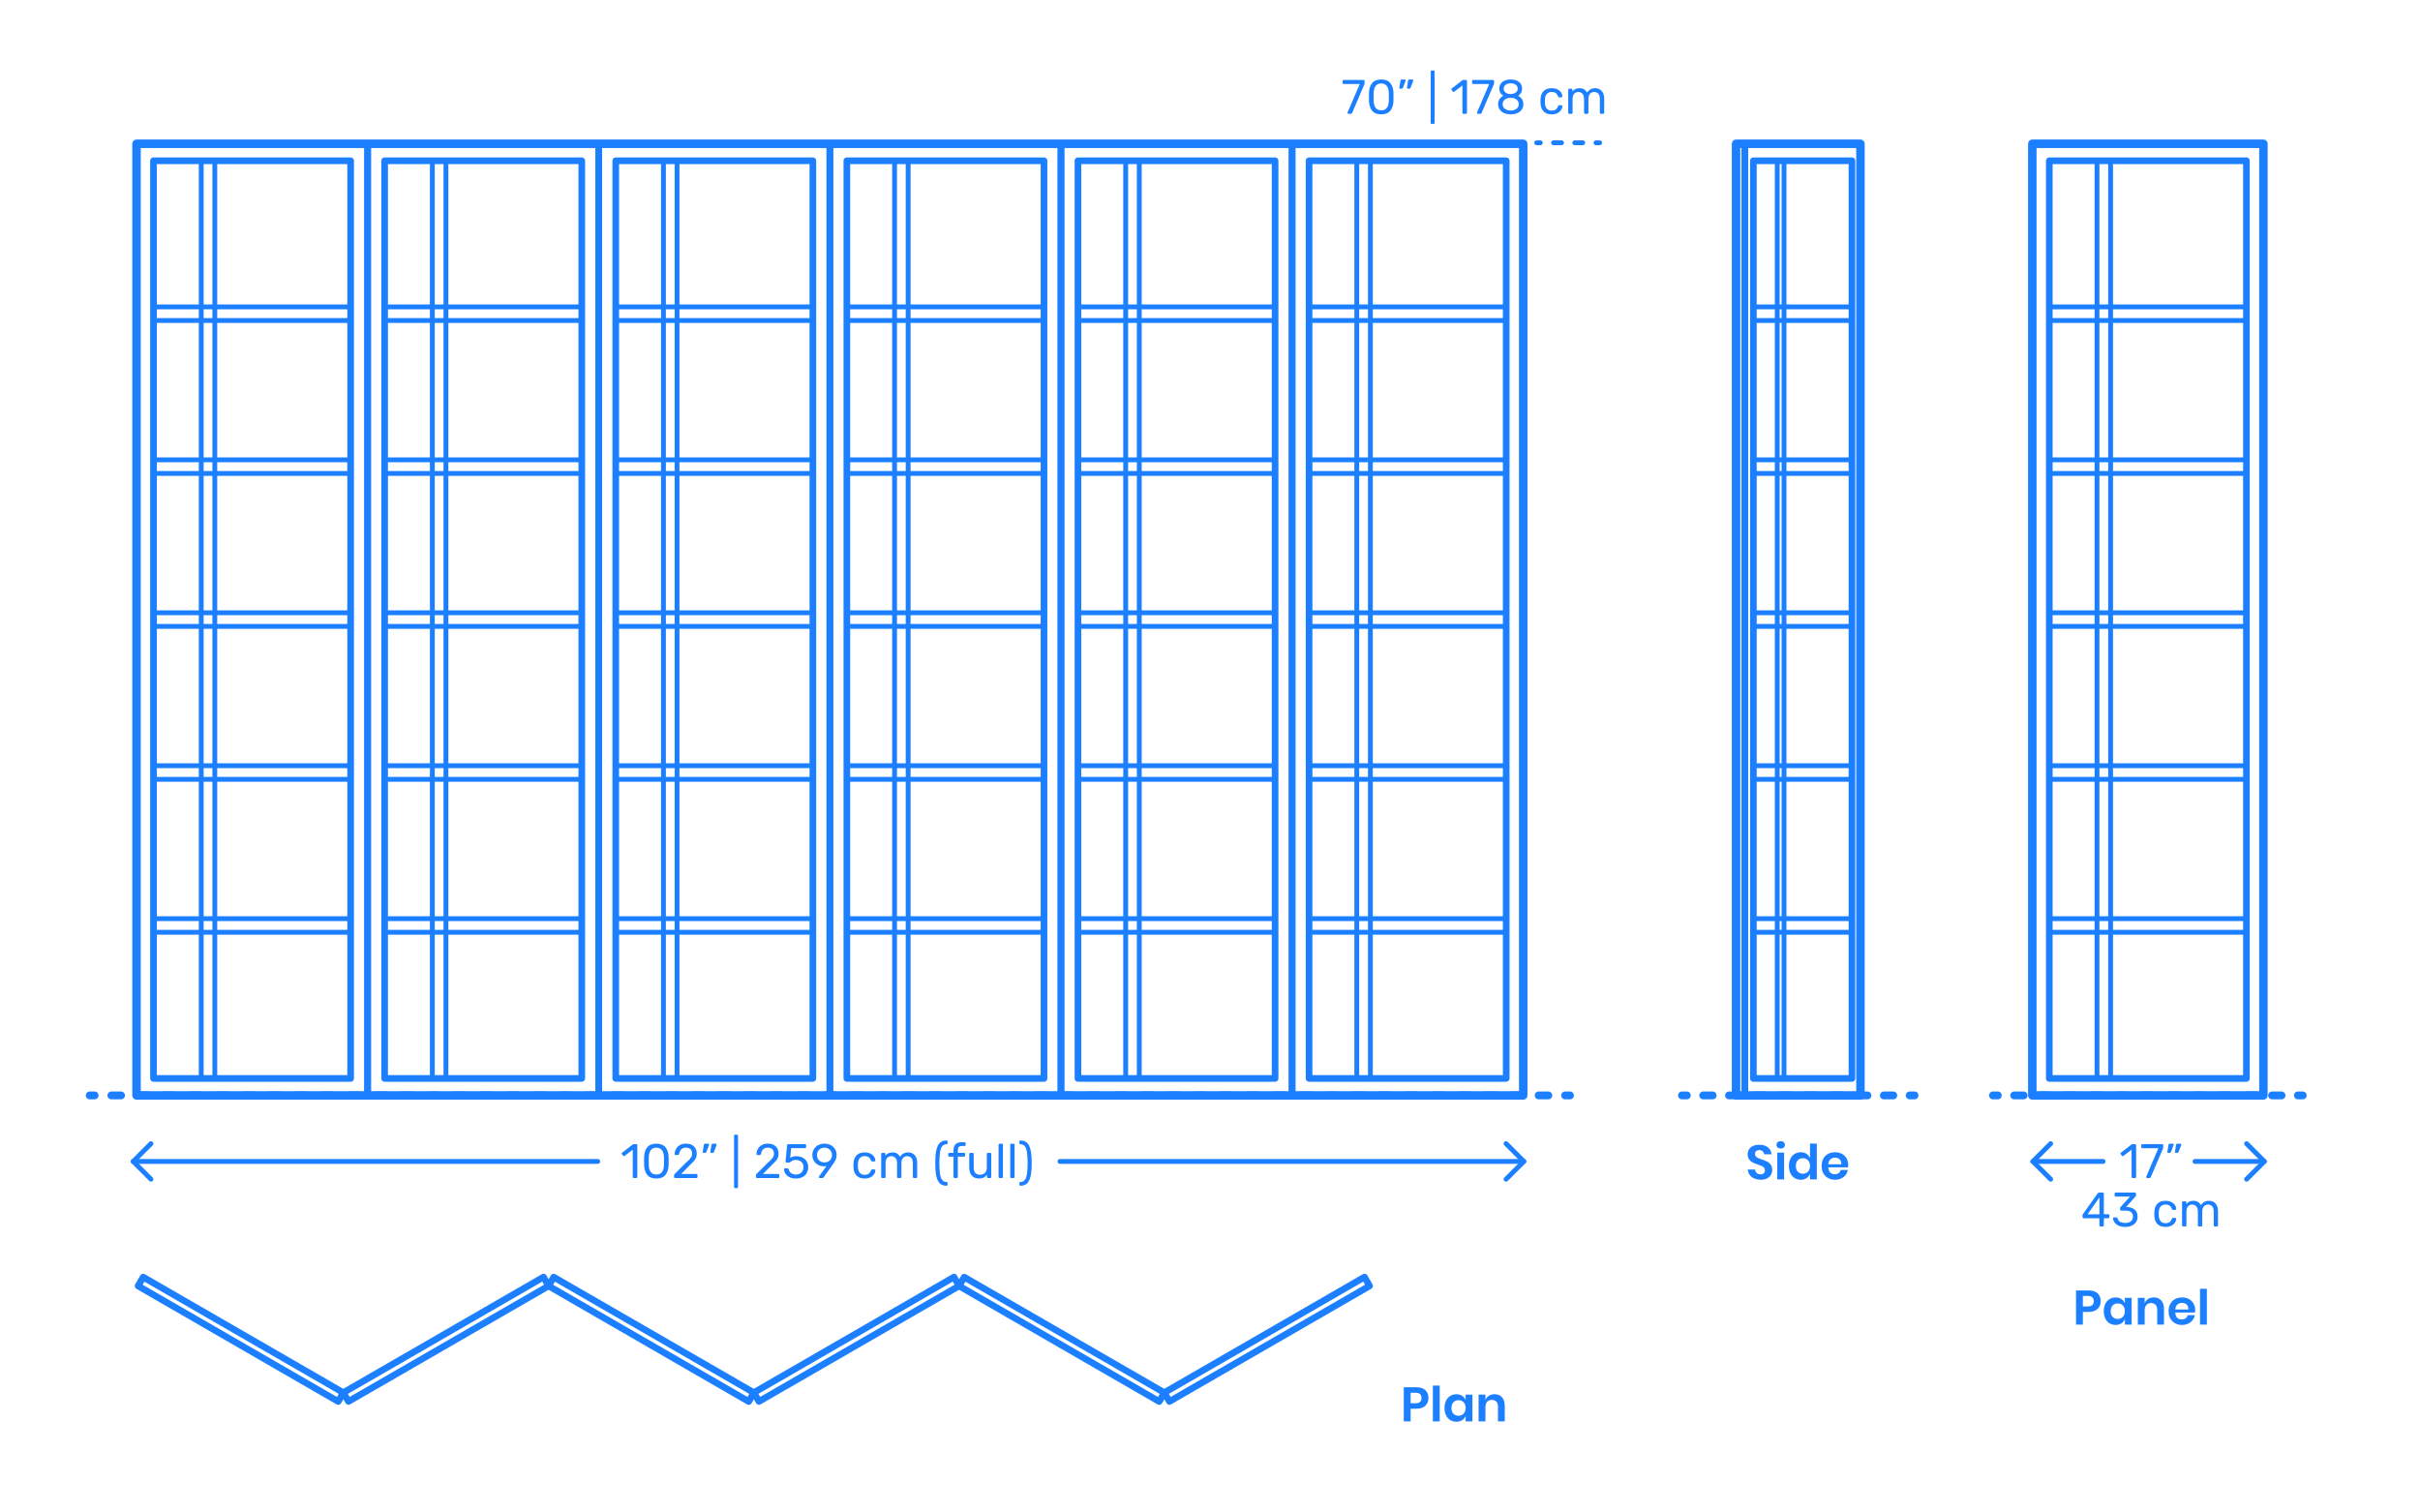 <?xml version="1.0" encoding="utf-8"?>
<!-- Generator: Adobe Illustrator 24.0.0, SVG Export Plug-In . SVG Version: 6.00 Build 0)  -->
<!DOCTYPE svg PUBLIC "-//W3C//DTD SVG 1.1//EN" "http://www.w3.org/Graphics/SVG/1.1/DTD/svg11.dtd">
<svg version="1.1" xmlns:x="http://ns.adobe.com/Extensibility/1.0/" xmlns:i="http://ns.adobe.com/AdobeIllustrator/10.0/" xmlns:graph="http://ns.adobe.com/Graphs/1.0/"
	 xmlns="http://www.w3.org/2000/svg" xmlns:xlink="http://www.w3.org/1999/xlink" x="0px" y="0px" viewBox="0 0 1000 625"
	 enable-background="new 0 0 1000 625" xml:space="preserve">
<g id="FILL-BACKGROUND">
	<rect fill="#FFFFFF" width="1000" height="625"/>
</g>
<g id="N-DIMENSIONS">
	<g id="MTEXT_103_">
		<g>
			<g>
				<g>
					<path fill="#1B7FFF" d="M582.896,582.121v5.24h-2.82v-14.12h5.14c1.667,0,2.923,0.4,3.77,1.2s1.27,1.887,1.27,3.26
						c0,1.347-0.437,2.42-1.31,3.22c-0.874,0.801-2.117,1.2-3.73,1.2H582.896z M587.396,577.701c0-0.706-0.193-1.246-0.58-1.62
						c-0.387-0.373-1.02-0.56-1.9-0.56h-2.02v4.34h2.02C586.569,579.861,587.396,579.142,587.396,577.701z"/>
					<path fill="#1B7FFF" d="M594.916,572.562v14.8h-2.82v-14.8H594.916z"/>
					<path fill="#1B7FFF" d="M604.216,576.802c0.667,0.439,1.14,1.033,1.42,1.779v-2.3h2.8v11.08h-2.8v-2.32
						c-0.28,0.747-0.753,1.344-1.42,1.79c-0.667,0.447-1.467,0.67-2.4,0.67c-0.934,0-1.773-0.227-2.52-0.68
						c-0.747-0.453-1.33-1.11-1.75-1.97c-0.42-0.86-0.63-1.87-0.63-3.03s0.21-2.17,0.63-3.03c0.42-0.859,1.003-1.517,1.75-1.97
						c0.747-0.453,1.586-0.68,2.52-0.68C602.749,576.142,603.549,576.361,604.216,576.802z M600.576,579.461
						c-0.533,0.574-0.8,1.36-0.8,2.36s0.267,1.783,0.8,2.35c0.533,0.567,1.24,0.851,2.12,0.851c0.853,0,1.557-0.29,2.11-0.87
						s0.83-1.356,0.83-2.33c0-0.986-0.277-1.77-0.83-2.35s-1.257-0.87-2.11-0.87C601.816,578.602,601.109,578.889,600.576,579.461z"
						/>
					<path fill="#1B7FFF" d="M620.656,577.381c0.76,0.841,1.14,2.021,1.14,3.54v6.44h-2.8v-6.12c0-0.88-0.227-1.563-0.68-2.05
						c-0.454-0.486-1.074-0.73-1.86-0.73c-0.8,0-1.44,0.261-1.92,0.78c-0.48,0.521-0.72,1.267-0.72,2.24v5.88h-2.82v-11.08h2.82
						v2.22c0.293-0.746,0.776-1.33,1.45-1.75s1.45-0.63,2.33-0.63C618.876,576.121,619.896,576.541,620.656,577.381z"/>
				</g>
			</g>
		</g>
	</g>
	<g id="MTEXT_102_">
		<g>
			<g>
				<g>
					<path fill="#1B7FFF" d="M731.786,485.491c-0.36,0.607-0.894,1.094-1.6,1.46c-0.707,0.367-1.567,0.55-2.58,0.55
						c-1,0-1.893-0.17-2.68-0.51c-0.787-0.34-1.417-0.83-1.89-1.47c-0.473-0.641-0.743-1.387-0.81-2.24h3
						c0.067,0.573,0.297,1.05,0.69,1.43c0.393,0.381,0.917,0.57,1.57,0.57c0.586,0,1.037-0.156,1.35-0.47
						c0.313-0.313,0.47-0.717,0.47-1.21c0-0.44-0.127-0.804-0.38-1.09c-0.253-0.287-0.574-0.517-0.96-0.69
						c-0.387-0.173-0.92-0.373-1.6-0.6c-0.88-0.294-1.6-0.583-2.16-0.87s-1.037-0.703-1.43-1.25c-0.394-0.547-0.59-1.26-0.59-2.141
						c0-1.213,0.437-2.17,1.31-2.869c0.873-0.7,2.03-1.051,3.47-1.051c1.493,0,2.683,0.36,3.57,1.08
						c0.887,0.721,1.39,1.681,1.51,2.88h-3.04c-0.08-0.506-0.293-0.923-0.64-1.25c-0.347-0.326-0.82-0.489-1.42-0.489
						c-0.52,0-0.94,0.137-1.26,0.409c-0.32,0.273-0.48,0.671-0.48,1.19c0,0.413,0.123,0.757,0.37,1.03
						c0.247,0.273,0.56,0.497,0.94,0.67s0.896,0.366,1.55,0.58c0.906,0.319,1.643,0.62,2.21,0.899c0.566,0.28,1.05,0.7,1.45,1.261
						c0.4,0.56,0.6,1.293,0.6,2.199C732.326,484.222,732.146,484.885,731.786,485.491z"/>
					<path fill="#1B7FFF" d="M734.565,471.991c0.32-0.286,0.74-0.43,1.26-0.43s0.94,0.144,1.26,0.43
						c0.32,0.287,0.48,0.657,0.48,1.11c0,0.439-0.16,0.803-0.48,1.09s-0.74,0.43-1.26,0.43s-0.94-0.143-1.26-0.43
						s-0.48-0.65-0.48-1.09C734.085,472.648,734.246,472.278,734.565,471.991z M737.226,476.281v11.08h-2.82v-11.08H737.226z"/>
					<path fill="#1B7FFF" d="M746.515,476.802c0.66,0.439,1.137,1.033,1.43,1.779v-6.02h2.8v14.8h-2.8v-2.32
						c-0.293,0.747-0.77,1.344-1.43,1.79c-0.66,0.447-1.457,0.67-2.39,0.67c-0.934,0-1.773-0.227-2.52-0.68
						c-0.747-0.453-1.33-1.11-1.75-1.97c-0.42-0.86-0.63-1.87-0.63-3.03s0.21-2.17,0.63-3.03c0.42-0.859,1.003-1.517,1.75-1.97
						c0.747-0.453,1.586-0.68,2.52-0.68C745.059,476.142,745.855,476.361,746.515,476.802z M742.885,479.461
						c-0.533,0.574-0.8,1.36-0.8,2.36s0.267,1.783,0.8,2.35c0.533,0.567,1.24,0.851,2.12,0.851c0.853,0,1.557-0.29,2.11-0.87
						s0.83-1.356,0.83-2.33c0-0.986-0.277-1.77-0.83-2.35s-1.257-0.87-2.11-0.87C744.125,478.602,743.418,478.889,742.885,479.461z"
						/>
					<path fill="#1B7FFF" d="M763.625,482.361h-8.12c0.04,0.987,0.307,1.714,0.8,2.18c0.493,0.467,1.107,0.7,1.84,0.7
						c0.653,0,1.196-0.16,1.63-0.479c0.433-0.32,0.71-0.754,0.83-1.301h2.98c-0.147,0.773-0.46,1.467-0.94,2.08
						s-1.097,1.094-1.85,1.44c-0.753,0.347-1.59,0.52-2.51,0.52c-1.08,0-2.04-0.229-2.88-0.689c-0.84-0.46-1.493-1.117-1.96-1.97
						c-0.467-0.854-0.7-1.86-0.7-3.021s0.233-2.17,0.7-3.03c0.467-0.859,1.12-1.517,1.96-1.97c0.84-0.453,1.8-0.68,2.88-0.68
						c1.093,0,2.05,0.227,2.87,0.68c0.82,0.453,1.453,1.077,1.9,1.87s0.67,1.697,0.67,2.71
						C763.726,481.682,763.692,482.001,763.625,482.361z M760.175,479.062c-0.513-0.467-1.144-0.7-1.89-0.7
						c-0.76,0-1.4,0.233-1.92,0.7s-0.807,1.153-0.86,2.06h5.38C760.925,480.215,760.688,479.528,760.175,479.062z"/>
				</g>
			</g>
		</g>
	</g>
	<g id="MTEXT_100_">
		<g>
			<g>
				<g>
					<path fill="#1B7FFF" d="M860.686,542.121v5.24h-2.82v-14.12h5.14c1.667,0,2.923,0.4,3.77,1.2s1.27,1.887,1.27,3.26
						c0,1.347-0.437,2.42-1.31,3.22c-0.874,0.801-2.117,1.2-3.73,1.2H860.686z M865.186,537.701c0-0.706-0.193-1.246-0.58-1.62
						c-0.387-0.373-1.02-0.56-1.9-0.56h-2.02v4.34h2.02C864.359,539.861,865.186,539.142,865.186,537.701z"/>
					<path fill="#1B7FFF" d="M876.626,536.802c0.667,0.439,1.14,1.033,1.42,1.779v-2.3h2.8v11.08h-2.8v-2.32
						c-0.28,0.747-0.753,1.344-1.42,1.79c-0.667,0.447-1.467,0.67-2.4,0.67c-0.934,0-1.773-0.227-2.52-0.68
						c-0.747-0.453-1.33-1.11-1.75-1.97c-0.42-0.86-0.63-1.87-0.63-3.03s0.21-2.17,0.63-3.03c0.42-0.859,1.003-1.517,1.75-1.97
						c0.747-0.453,1.586-0.68,2.52-0.68C875.159,536.142,875.959,536.361,876.626,536.802z M872.986,539.461
						c-0.533,0.574-0.8,1.36-0.8,2.36s0.267,1.783,0.8,2.35c0.533,0.567,1.24,0.851,2.12,0.851c0.853,0,1.557-0.29,2.11-0.87
						s0.83-1.356,0.83-2.33c0-0.986-0.277-1.77-0.83-2.35s-1.257-0.87-2.11-0.87C874.226,538.602,873.519,538.889,872.986,539.461z"
						/>
					<path fill="#1B7FFF" d="M893.066,537.381c0.76,0.841,1.14,2.021,1.14,3.54v6.44h-2.8v-6.12c0-0.88-0.227-1.563-0.68-2.05
						c-0.454-0.486-1.074-0.73-1.86-0.73c-0.8,0-1.44,0.261-1.92,0.78c-0.48,0.521-0.72,1.267-0.72,2.24v5.88h-2.82v-11.08h2.82
						v2.22c0.293-0.746,0.776-1.33,1.45-1.75s1.45-0.63,2.33-0.63C891.286,536.121,892.306,536.541,893.066,537.381z"/>
					<path fill="#1B7FFF" d="M907.005,542.361h-8.12c0.04,0.987,0.307,1.714,0.8,2.18c0.493,0.467,1.107,0.7,1.84,0.7
						c0.653,0,1.196-0.16,1.63-0.479c0.433-0.32,0.71-0.754,0.83-1.301h2.98c-0.147,0.773-0.46,1.467-0.94,2.08
						s-1.097,1.094-1.85,1.44c-0.753,0.347-1.59,0.52-2.51,0.52c-1.08,0-2.04-0.229-2.88-0.689c-0.84-0.46-1.493-1.117-1.96-1.97
						c-0.467-0.854-0.7-1.86-0.7-3.021s0.233-2.17,0.7-3.03c0.467-0.859,1.12-1.517,1.96-1.97c0.84-0.453,1.8-0.68,2.88-0.68
						c1.093,0,2.05,0.227,2.87,0.68c0.82,0.453,1.453,1.077,1.9,1.87s0.67,1.697,0.67,2.71
						C907.105,541.682,907.072,542.001,907.005,542.361z M903.555,539.062c-0.513-0.467-1.144-0.7-1.89-0.7
						c-0.76,0-1.4,0.233-1.92,0.7s-0.807,1.153-0.86,2.06h5.38C904.305,540.215,904.068,539.528,903.555,539.062z"/>
					<path fill="#1B7FFF" d="M911.925,532.562v14.8h-2.82v-14.8H911.925z"/>
				</g>
			</g>
		</g>
	</g>
	<g>
		<g id="MTEXT_72_">
			<g>
				<g>
					<g>
						<path fill="#1B7FFF" d="M556.937,46.917c-0.073-0.087-0.11-0.19-0.11-0.31l0.04-0.18l5-11.7h-6.6
							c-0.133,0-0.244-0.043-0.33-0.13c-0.087-0.086-0.13-0.196-0.13-0.33v-0.74c0-0.146,0.04-0.263,0.12-0.35
							c0.08-0.086,0.193-0.13,0.34-0.13h8.16c0.146,0,0.26,0.043,0.34,0.13c0.08,0.087,0.12,0.204,0.12,0.35v0.68
							c0,0.24-0.054,0.5-0.16,0.78l-4.94,11.56c-0.067,0.147-0.14,0.267-0.22,0.36c-0.08,0.094-0.193,0.14-0.34,0.14h-1
							C557.107,47.047,557.01,47.004,556.937,46.917z"/>
						<path fill="#1B7FFF" d="M566.977,45.737c-0.793-1.006-1.217-2.323-1.27-3.95l-0.02-1.72l0.02-1.78
							c0.04-1.613,0.463-2.923,1.27-3.93s2.063-1.51,3.77-1.51c1.72,0,2.983,0.503,3.79,1.51s1.23,2.317,1.27,3.93
							c0.013,0.373,0.02,0.967,0.02,1.78c0,0.787-0.007,1.36-0.02,1.72c-0.053,1.626-0.477,2.943-1.27,3.95
							c-0.793,1.007-2.057,1.51-3.79,1.51C569.027,47.247,567.77,46.744,566.977,45.737z M573.066,44.567
							c0.52-0.68,0.793-1.64,0.82-2.88c0.013-0.387,0.02-0.94,0.02-1.66c0-0.733-0.007-1.28-0.02-1.64
							c-0.027-1.227-0.303-2.183-0.83-2.87c-0.527-0.687-1.297-1.03-2.31-1.03c-1.013,0-1.779,0.343-2.299,1.03
							c-0.52,0.687-0.793,1.643-0.82,2.87l-0.02,1.64l0.02,1.66c0.026,1.24,0.3,2.2,0.82,2.88s1.287,1.02,2.299,1.02
							C571.773,45.587,572.546,45.247,573.066,44.567z"/>
						<path fill="#1B7FFF" d="M578.296,36.527c-0.06-0.08-0.077-0.18-0.05-0.3l0.44-2.8c0.053-0.386,0.24-0.58,0.56-0.58h1.28
							c0.093,0,0.17,0.034,0.23,0.1c0.06,0.067,0.09,0.147,0.09,0.24c0,0.133-0.02,0.24-0.06,0.32l-1.04,2.7
							c-0.067,0.146-0.14,0.257-0.22,0.33s-0.2,0.11-0.36,0.11h-0.62C578.439,36.647,578.356,36.607,578.296,36.527z
							 M581.437,36.527c-0.06-0.08-0.077-0.18-0.05-0.3l0.44-2.8c0.053-0.386,0.24-0.58,0.56-0.58h1.28c0.093,0,0.17,0.034,0.23,0.1
							c0.06,0.067,0.09,0.147,0.09,0.24c0,0.133-0.02,0.24-0.06,0.32l-1.04,2.7c-0.067,0.146-0.14,0.257-0.22,0.33
							s-0.2,0.11-0.36,0.11h-0.62C581.58,36.647,581.497,36.607,581.437,36.527z"/>
						<path fill="#1B7FFF" d="M591.306,51.077c-0.08-0.086-0.12-0.197-0.12-0.33v-21.16c0-0.133,0.04-0.243,0.12-0.33
							c0.08-0.086,0.187-0.13,0.32-0.13h0.74c0.133,0,0.243,0.043,0.33,0.13c0.087,0.087,0.13,0.197,0.13,0.33v21.16
							c0,0.133-0.043,0.243-0.13,0.33c-0.086,0.087-0.197,0.13-0.33,0.13h-0.74C591.493,51.207,591.386,51.164,591.306,51.077z"/>
						<path fill="#1B7FFF" d="M604.426,46.917c-0.08-0.087-0.12-0.197-0.12-0.33v-11.28l-3.36,2.58c-0.094,0.08-0.194,0.12-0.3,0.12
							c-0.12,0-0.233-0.066-0.34-0.2l-0.48-0.62c-0.067-0.093-0.1-0.187-0.1-0.28c0-0.146,0.066-0.267,0.2-0.36l4.34-3.36
							c0.146-0.093,0.32-0.14,0.52-0.14h0.94c0.133,0,0.243,0.043,0.33,0.13c0.086,0.087,0.13,0.197,0.13,0.33v13.08
							c0,0.133-0.043,0.243-0.13,0.33c-0.087,0.087-0.197,0.13-0.33,0.13h-0.98C604.612,47.047,604.505,47.004,604.426,46.917z"/>
						<path fill="#1B7FFF" d="M610.435,46.917c-0.073-0.087-0.11-0.19-0.11-0.31l0.04-0.18l5-11.7h-6.6
							c-0.133,0-0.244-0.043-0.33-0.13c-0.087-0.086-0.13-0.196-0.13-0.33v-0.74c0-0.146,0.04-0.263,0.12-0.35
							c0.08-0.086,0.193-0.13,0.34-0.13h8.16c0.146,0,0.26,0.043,0.34,0.13c0.08,0.087,0.12,0.204,0.12,0.35v0.68
							c0,0.24-0.054,0.5-0.16,0.78l-4.94,11.56c-0.067,0.147-0.14,0.267-0.22,0.36c-0.08,0.094-0.193,0.14-0.34,0.14h-1
							C610.605,47.047,610.508,47.004,610.435,46.917z"/>
						<path fill="#1B7FFF" d="M621.554,46.737c-0.793-0.34-1.41-0.83-1.85-1.47c-0.44-0.64-0.659-1.387-0.659-2.24
							c0-0.787,0.196-1.477,0.589-2.07c0.393-0.593,0.923-1.05,1.59-1.37c-0.533-0.307-0.947-0.71-1.24-1.21
							c-0.293-0.5-0.44-1.09-0.44-1.77c0-1.16,0.433-2.077,1.3-2.75s2.007-1.01,3.42-1.01s2.55,0.333,3.41,1
							c0.86,0.667,1.29,1.587,1.29,2.76c0,0.667-0.147,1.25-0.44,1.75c-0.293,0.5-0.7,0.91-1.22,1.23
							c0.667,0.32,1.197,0.777,1.59,1.37c0.393,0.593,0.59,1.29,0.59,2.09c0,0.854-0.22,1.597-0.66,2.23s-1.057,1.12-1.85,1.46
							s-1.697,0.51-2.71,0.51S622.348,47.077,621.554,46.737z M626.634,44.967c0.633-0.48,0.95-1.12,0.95-1.92
							s-0.317-1.44-0.95-1.92s-1.423-0.72-2.37-0.72c-0.96,0-1.757,0.24-2.39,0.72c-0.634,0.48-0.95,1.12-0.95,1.92
							s0.316,1.44,0.95,1.92c0.633,0.48,1.43,0.72,2.39,0.72C625.211,45.687,626.001,45.447,626.634,44.967z M626.324,38.247
							c0.56-0.4,0.84-0.933,0.84-1.6c0-0.68-0.277-1.223-0.83-1.63c-0.554-0.407-1.244-0.61-2.07-0.61
							c-0.84,0-1.533,0.204-2.08,0.61s-0.82,0.95-0.82,1.63c0,0.68,0.273,1.223,0.82,1.63s1.24,0.61,2.08,0.61
							C625.078,38.86,625.764,38.647,626.324,38.247z"/>
						<path fill="#1B7FFF" d="M637.844,46.037c-0.8-0.807-1.22-1.937-1.26-3.39l-0.02-0.8l0.02-0.8c0.04-1.453,0.46-2.583,1.26-3.39
							c0.8-0.807,1.913-1.21,3.34-1.21c0.96,0,1.77,0.17,2.43,0.51c0.66,0.34,1.153,0.763,1.48,1.27s0.503,1.013,0.53,1.52
							c0.013,0.12-0.03,0.227-0.13,0.32c-0.1,0.093-0.21,0.14-0.33,0.14h-0.88c-0.133,0-0.233-0.03-0.3-0.09
							c-0.067-0.06-0.133-0.17-0.2-0.33c-0.24-0.653-0.57-1.117-0.99-1.39s-0.95-0.41-1.59-0.41c-0.84,0-1.507,0.26-2,0.78
							c-0.494,0.52-0.76,1.313-0.8,2.38l-0.02,0.7l0.02,0.7c0.04,1.067,0.307,1.86,0.8,2.38c0.493,0.52,1.16,0.78,2,0.78
							c0.653,0,1.187-0.137,1.6-0.41c0.414-0.273,0.74-0.736,0.98-1.39c0.067-0.16,0.133-0.27,0.2-0.33
							c0.066-0.06,0.167-0.09,0.3-0.09h0.88c0.12,0,0.23,0.047,0.33,0.14c0.1,0.093,0.143,0.2,0.13,0.32
							c-0.027,0.494-0.204,0.994-0.53,1.5c-0.327,0.507-0.82,0.934-1.48,1.28c-0.66,0.346-1.47,0.52-2.43,0.52
							C639.757,47.247,638.644,46.844,637.844,46.037z"/>
						<path fill="#1B7FFF" d="M648.154,46.917c-0.087-0.087-0.13-0.197-0.13-0.33v-9.48c0-0.133,0.043-0.243,0.13-0.33
							c0.087-0.086,0.197-0.13,0.33-0.13h0.84c0.133,0,0.24,0.043,0.32,0.13c0.08,0.087,0.12,0.197,0.12,0.33v0.68
							c0.72-0.894,1.693-1.34,2.92-1.34c1.466,0,2.506,0.614,3.12,1.84c0.32-0.56,0.777-1.007,1.37-1.34
							c0.593-0.333,1.257-0.5,1.99-0.5c1.093,0,1.986,0.374,2.68,1.12c0.693,0.747,1.04,1.827,1.04,3.24v5.78
							c0,0.133-0.043,0.243-0.13,0.33c-0.087,0.087-0.197,0.13-0.33,0.13h-0.86c-0.133,0-0.244-0.043-0.33-0.13
							c-0.087-0.087-0.13-0.197-0.13-0.33v-5.6c0-1.066-0.22-1.83-0.66-2.29s-1.02-0.69-1.74-0.69c-0.64,0-1.19,0.237-1.65,0.71
							c-0.46,0.474-0.69,1.23-0.69,2.27v5.6c0,0.133-0.043,0.243-0.13,0.33c-0.087,0.087-0.197,0.13-0.33,0.13h-0.88
							c-0.133,0-0.244-0.043-0.33-0.13c-0.087-0.087-0.13-0.197-0.13-0.33v-5.6c0-1.053-0.23-1.813-0.69-2.28s-1.03-0.7-1.71-0.7
							c-0.64,0-1.19,0.233-1.65,0.7c-0.46,0.467-0.69,1.22-0.69,2.26v5.62c0,0.133-0.043,0.243-0.13,0.33
							c-0.087,0.087-0.197,0.13-0.33,0.13h-0.88C648.351,47.047,648.241,47.004,648.154,46.917z"/>
					</g>
				</g>
			</g>
		</g>
		<g>
			<g>
				
					<line fill="none" stroke="#1B7FFF" stroke-width="2" stroke-linecap="round" stroke-linejoin="round" x1="661" y1="59" x2="659.5" y2="59"/>
				
					<line fill="none" stroke="#1B7FFF" stroke-width="2" stroke-linecap="round" stroke-linejoin="round" stroke-dasharray="3.286,5.476" x1="654.024" y1="59" x2="639.238" y2="59"/>
				
					<line fill="none" stroke="#1B7FFF" stroke-width="2" stroke-linecap="round" stroke-linejoin="round" x1="636.5" y1="59" x2="635" y2="59"/>
			</g>
		</g>
	</g>
	<g>
		<g id="POLYLINE_5558_">
			
				<polyline fill="none" stroke="#1B7FFF" stroke-width="2" stroke-linecap="round" stroke-linejoin="round" stroke-miterlimit="10" points="
				622.341,472.586 629.688,479.934 622.341,487.281 			"/>
		</g>
		<g id="POLYLINE_5557_">
			
				<polyline fill="none" stroke="#1B7FFF" stroke-width="2" stroke-linecap="round" stroke-linejoin="round" stroke-miterlimit="10" points="
				62.382,472.586 55.034,479.934 62.382,487.281 			"/>
		</g>
		<g id="MTEXT_35_">
			<g>
				<g>
					<g>
						<path fill="#1B7FFF" d="M261.598,486.671c-0.08-0.087-0.12-0.196-0.12-0.33v-11.28l-3.36,2.58
							c-0.094,0.08-0.193,0.12-0.3,0.12c-0.12,0-0.233-0.066-0.34-0.2l-0.48-0.619c-0.066-0.094-0.1-0.188-0.1-0.281
							c0-0.146,0.066-0.266,0.2-0.359l4.34-3.359c0.146-0.094,0.319-0.141,0.52-0.141h0.94c0.133,0,0.243,0.043,0.33,0.13
							c0.086,0.087,0.13,0.196,0.13,0.33v13.08c0,0.134-0.044,0.243-0.13,0.33c-0.087,0.087-0.197,0.13-0.33,0.13h-0.98
							C261.784,486.801,261.677,486.758,261.598,486.671z"/>
						<path fill="#1B7FFF" d="M267.447,485.49c-0.794-1.006-1.217-2.322-1.271-3.949l-0.02-1.721l0.02-1.779
							c0.04-1.613,0.464-2.924,1.271-3.93c0.807-1.008,2.063-1.511,3.77-1.511c1.721,0,2.983,0.503,3.79,1.511
							c0.807,1.006,1.23,2.316,1.271,3.93c0.013,0.373,0.02,0.967,0.02,1.779c0,0.787-0.007,1.36-0.02,1.721
							c-0.054,1.627-0.477,2.943-1.271,3.949c-0.793,1.008-2.057,1.511-3.79,1.511C269.497,487.001,268.24,486.498,267.447,485.49z
							 M273.537,484.32c0.521-0.68,0.793-1.64,0.82-2.879c0.013-0.387,0.02-0.94,0.02-1.66c0-0.733-0.007-1.28-0.02-1.641
							c-0.027-1.227-0.304-2.184-0.83-2.869c-0.527-0.688-1.297-1.031-2.311-1.031c-1.013,0-1.779,0.344-2.3,1.031
							c-0.52,0.686-0.793,1.643-0.819,2.869l-0.021,1.641l0.021,1.66c0.026,1.239,0.3,2.199,0.819,2.879
							c0.521,0.681,1.287,1.021,2.3,1.021C272.244,485.341,273.018,485.001,273.537,484.32z"/>
						<path fill="#1B7FFF" d="M278.667,486.671c-0.087-0.087-0.13-0.196-0.13-0.33v-0.601c0-0.307,0.166-0.6,0.5-0.879l4.359-4.34
							c0.987-0.841,1.667-1.527,2.04-2.061s0.561-1.1,0.561-1.7c0-0.786-0.22-1.403-0.66-1.851c-0.44-0.445-1.08-0.67-1.92-0.67
							c-0.8,0-1.434,0.234-1.9,0.701s-0.753,1.093-0.859,1.879c-0.027,0.147-0.094,0.26-0.2,0.34
							c-0.107,0.08-0.214,0.121-0.32,0.121h-0.96c-0.12,0-0.22-0.041-0.3-0.121s-0.12-0.172-0.12-0.279
							c0.026-0.707,0.217-1.391,0.57-2.051c0.353-0.659,0.876-1.199,1.569-1.619s1.533-0.631,2.521-0.631
							c1.493,0,2.616,0.391,3.37,1.171c0.753,0.78,1.13,1.771,1.13,2.97c0,0.84-0.203,1.598-0.61,2.27
							c-0.406,0.674-1.043,1.384-1.91,2.131l-3.939,4h6.3c0.146,0,0.26,0.039,0.34,0.119s0.12,0.193,0.12,0.34v0.761
							c0,0.134-0.043,0.243-0.13,0.33s-0.197,0.13-0.33,0.13h-8.76C278.863,486.801,278.754,486.758,278.667,486.671z"/>
						<path fill="#1B7FFF" d="M290.447,476.281c-0.061-0.08-0.077-0.181-0.05-0.301l0.439-2.8c0.054-0.386,0.24-0.58,0.561-0.58
							h1.279c0.094,0,0.17,0.034,0.23,0.101c0.06,0.066,0.09,0.146,0.09,0.24c0,0.133-0.02,0.239-0.06,0.319l-1.04,2.7
							c-0.067,0.146-0.141,0.257-0.221,0.33s-0.199,0.109-0.359,0.109h-0.62C290.59,476.4,290.507,476.361,290.447,476.281z
							 M293.587,476.281c-0.06-0.08-0.077-0.181-0.05-0.301l0.44-2.8c0.053-0.386,0.239-0.58,0.56-0.58h1.28
							c0.093,0,0.17,0.034,0.229,0.101c0.061,0.066,0.09,0.146,0.09,0.24c0,0.133-0.02,0.239-0.06,0.319l-1.04,2.7
							c-0.067,0.146-0.14,0.257-0.22,0.33s-0.2,0.109-0.36,0.109h-0.62C293.73,476.4,293.647,476.361,293.587,476.281z"/>
						<path fill="#1B7FFF" d="M303.456,490.83c-0.08-0.086-0.12-0.196-0.12-0.329v-21.16c0-0.134,0.04-0.243,0.12-0.33
							s0.187-0.13,0.319-0.13h0.74c0.133,0,0.243,0.043,0.33,0.13s0.13,0.196,0.13,0.33v21.16c0,0.133-0.043,0.243-0.13,0.329
							c-0.087,0.088-0.197,0.131-0.33,0.131h-0.74C303.643,490.961,303.536,490.918,303.456,490.83z"/>
						<path fill="#1B7FFF" d="M312.485,486.671c-0.087-0.087-0.13-0.196-0.13-0.33v-0.601c0-0.307,0.166-0.6,0.5-0.879l4.359-4.34
							c0.987-0.841,1.667-1.527,2.04-2.061s0.561-1.1,0.561-1.7c0-0.786-0.22-1.403-0.66-1.851c-0.44-0.445-1.08-0.67-1.92-0.67
							c-0.8,0-1.434,0.234-1.9,0.701s-0.753,1.093-0.859,1.879c-0.027,0.147-0.094,0.26-0.2,0.34
							c-0.107,0.08-0.214,0.121-0.32,0.121h-0.96c-0.12,0-0.22-0.041-0.3-0.121s-0.12-0.172-0.12-0.279
							c0.026-0.707,0.217-1.391,0.57-2.051c0.353-0.659,0.876-1.199,1.569-1.619s1.533-0.631,2.521-0.631
							c1.493,0,2.616,0.391,3.37,1.171c0.753,0.78,1.13,1.771,1.13,2.97c0,0.84-0.203,1.598-0.61,2.27
							c-0.406,0.674-1.043,1.384-1.91,2.131l-3.939,4h6.3c0.146,0,0.26,0.039,0.34,0.119s0.12,0.193,0.12,0.34v0.761
							c0,0.134-0.043,0.243-0.13,0.33s-0.197,0.13-0.33,0.13h-8.76C312.682,486.801,312.572,486.758,312.485,486.671z"/>
						<path fill="#1B7FFF" d="M326.275,486.461c-0.733-0.36-1.293-0.83-1.68-1.41s-0.594-1.203-0.62-1.87v-0.04
							c0-0.106,0.04-0.193,0.12-0.26s0.173-0.1,0.279-0.1h0.98c0.28,0,0.46,0.146,0.54,0.439c0.2,0.721,0.57,1.257,1.11,1.609
							c0.54,0.354,1.163,0.531,1.869,0.531c0.907,0,1.66-0.277,2.261-0.83c0.6-0.554,0.899-1.316,0.899-2.291
							c0-0.893-0.3-1.603-0.899-2.129c-0.601-0.527-1.354-0.791-2.261-0.791c-0.479,0-0.866,0.061-1.159,0.181
							c-0.294,0.12-0.594,0.294-0.9,0.521c-0.174,0.133-0.316,0.229-0.43,0.289c-0.113,0.061-0.237,0.09-0.37,0.09h-0.96
							c-0.12,0-0.228-0.043-0.32-0.129c-0.094-0.088-0.134-0.191-0.12-0.311l0.62-6.66c0.04-0.333,0.207-0.5,0.5-0.5h6.92
							c0.146,0,0.26,0.04,0.34,0.12s0.12,0.193,0.12,0.34v0.74c0,0.134-0.043,0.239-0.13,0.319s-0.197,0.121-0.33,0.121h-5.76
							l-0.36,4.02c0.641-0.453,1.5-0.68,2.58-0.68c0.894,0,1.707,0.176,2.44,0.529c0.732,0.354,1.316,0.87,1.75,1.551
							c0.433,0.68,0.649,1.486,0.649,2.42c0,0.986-0.217,1.836-0.649,2.549c-0.434,0.715-1.033,1.254-1.8,1.621
							c-0.768,0.366-1.644,0.55-2.631,0.55C327.875,487.001,327.009,486.82,326.275,486.461z"/>
						<path fill="#1B7FFF" d="M338.485,486.671c-0.073-0.087-0.11-0.19-0.11-0.31c0-0.094,0.026-0.181,0.08-0.261l3.08-4.28
							c-0.32,0.08-0.693,0.121-1.12,0.121c-0.96-0.014-1.8-0.237-2.52-0.67c-0.721-0.434-1.271-1-1.65-1.701
							c-0.38-0.699-0.57-1.449-0.57-2.25c0-0.799,0.19-1.56,0.57-2.279c0.38-0.721,0.946-1.307,1.7-1.76
							c0.753-0.453,1.663-0.681,2.729-0.681c1.067,0,1.98,0.22,2.74,0.66s1.333,1.017,1.721,1.729
							c0.386,0.714,0.579,1.478,0.579,2.291c0,0.732-0.13,1.379-0.39,1.939s-0.604,1.141-1.03,1.74l-3.88,5.439
							c-0.093,0.121-0.184,0.217-0.27,0.291c-0.087,0.072-0.21,0.109-0.37,0.109h-1
							C338.655,486.801,338.559,486.758,338.485,486.671z M342.255,479.98c0.48-0.253,0.86-0.609,1.141-1.07
							c0.279-0.459,0.42-0.989,0.42-1.59c0-0.613-0.141-1.152-0.42-1.619c-0.28-0.467-0.66-0.827-1.141-1.08
							c-0.479-0.254-1.007-0.381-1.58-0.381c-0.56,0-1.076,0.127-1.55,0.381c-0.474,0.253-0.85,0.613-1.13,1.08
							s-0.42,1.006-0.42,1.619c0,0.601,0.14,1.131,0.42,1.59c0.28,0.461,0.653,0.817,1.12,1.07c0.467,0.254,0.986,0.381,1.56,0.381
							S341.775,480.234,342.255,479.98z"/>
						<path fill="#1B7FFF" d="M353.954,485.791c-0.8-0.807-1.22-1.938-1.26-3.391l-0.02-0.8l0.02-0.8
							c0.04-1.453,0.46-2.583,1.26-3.391c0.801-0.807,1.913-1.209,3.341-1.209c0.96,0,1.77,0.17,2.43,0.51s1.153,0.764,1.479,1.27
							c0.327,0.508,0.504,1.014,0.53,1.521c0.014,0.12-0.03,0.227-0.13,0.319c-0.1,0.094-0.21,0.141-0.33,0.141h-0.88
							c-0.134,0-0.233-0.03-0.3-0.09c-0.067-0.061-0.134-0.17-0.2-0.33c-0.24-0.653-0.57-1.117-0.99-1.391s-0.95-0.41-1.59-0.41
							c-0.84,0-1.507,0.261-2,0.781c-0.493,0.52-0.76,1.312-0.8,2.379l-0.021,0.7l0.021,0.7c0.04,1.066,0.307,1.859,0.8,2.38
							s1.16,0.78,2,0.78c0.653,0,1.187-0.137,1.6-0.41c0.414-0.273,0.74-0.736,0.98-1.391c0.066-0.159,0.133-0.27,0.2-0.33
							c0.066-0.059,0.166-0.09,0.3-0.09h0.88c0.12,0,0.23,0.047,0.33,0.141s0.144,0.199,0.13,0.32
							c-0.026,0.493-0.203,0.993-0.53,1.5c-0.326,0.506-0.819,0.934-1.479,1.279c-0.66,0.347-1.47,0.521-2.43,0.521
							C355.867,487.001,354.755,486.598,353.954,485.791z"/>
						<path fill="#1B7FFF" d="M364.264,486.671c-0.087-0.087-0.13-0.196-0.13-0.33v-9.479c0-0.134,0.043-0.244,0.13-0.33
							c0.087-0.087,0.197-0.131,0.33-0.131h0.84c0.134,0,0.24,0.044,0.32,0.131c0.08,0.086,0.12,0.196,0.12,0.33v0.68
							c0.72-0.894,1.693-1.34,2.92-1.34c1.467,0,2.507,0.613,3.12,1.84c0.32-0.561,0.776-1.007,1.37-1.34
							c0.593-0.334,1.257-0.5,1.99-0.5c1.093,0,1.986,0.373,2.68,1.119c0.693,0.748,1.04,1.827,1.04,3.24v5.78
							c0,0.134-0.044,0.243-0.13,0.33c-0.087,0.087-0.197,0.13-0.33,0.13h-0.86c-0.133,0-0.243-0.043-0.33-0.13
							s-0.13-0.196-0.13-0.33v-5.601c0-1.066-0.22-1.83-0.66-2.289c-0.439-0.461-1.02-0.69-1.739-0.69
							c-0.641,0-1.19,0.237-1.65,0.71c-0.46,0.474-0.69,1.23-0.69,2.27v5.601c0,0.134-0.043,0.243-0.13,0.33s-0.196,0.13-0.33,0.13
							h-0.88c-0.133,0-0.243-0.043-0.33-0.13s-0.13-0.196-0.13-0.33v-5.601c0-1.053-0.229-1.812-0.689-2.279s-1.03-0.7-1.71-0.7
							c-0.641,0-1.19,0.233-1.65,0.7s-0.69,1.22-0.69,2.26v5.62c0,0.134-0.043,0.243-0.13,0.33s-0.196,0.13-0.33,0.13h-0.88
							C364.461,486.801,364.351,486.758,364.264,486.671z"/>
						<path fill="#1B7FFF" d="M388.363,489.011c-0.674-0.647-1.157-1.649-1.45-3.01s-0.439-3.153-0.439-5.38s0.146-4.018,0.439-5.37
							c0.293-1.354,0.776-2.354,1.45-3c0.673-0.647,1.583-0.97,2.729-0.97c0.134,0,0.243,0.043,0.33,0.129
							c0.087,0.088,0.131,0.197,0.131,0.33v0.66c0,0.121-0.04,0.224-0.12,0.311s-0.174,0.13-0.28,0.13
							c-0.76,0.013-1.354,0.271-1.78,0.771s-0.733,1.307-0.92,2.42s-0.28,2.643-0.28,4.59c0,1.959,0.094,3.496,0.28,4.609
							s0.493,1.92,0.92,2.42s1.021,0.757,1.78,0.771c0.106,0,0.2,0.043,0.28,0.13c0.08,0.086,0.12,0.189,0.12,0.311v0.66
							c0,0.133-0.044,0.242-0.131,0.329s-0.196,0.13-0.33,0.13C389.946,489.98,389.036,489.657,388.363,489.011z"/>
						<path fill="#1B7FFF" d="M394.144,486.671c-0.087-0.087-0.13-0.196-0.13-0.33v-8.399h-1.721c-0.133,0-0.243-0.041-0.329-0.121
							c-0.087-0.08-0.131-0.186-0.131-0.319v-0.64c0-0.134,0.044-0.244,0.131-0.33c0.086-0.087,0.196-0.131,0.329-0.131h1.721v-1
							c0-1.08,0.263-1.916,0.789-2.51c0.526-0.593,1.391-0.89,2.59-0.89h1.181c0.133,0,0.243,0.044,0.33,0.13
							c0.086,0.087,0.13,0.197,0.13,0.33v0.64c0,0.134-0.044,0.24-0.13,0.32c-0.087,0.08-0.197,0.12-0.33,0.12h-1.141
							c-0.613,0-1.04,0.16-1.279,0.48c-0.24,0.319-0.36,0.812-0.36,1.479v0.899h2.58c0.133,0,0.243,0.044,0.33,0.131
							c0.086,0.086,0.13,0.196,0.13,0.33v0.64c0,0.134-0.044,0.239-0.13,0.319c-0.087,0.08-0.197,0.121-0.33,0.121h-2.58v8.399
							c0,0.134-0.044,0.243-0.13,0.33c-0.087,0.087-0.197,0.13-0.33,0.13h-0.86C394.34,486.801,394.229,486.758,394.144,486.671z"/>
						<path fill="#1B7FFF" d="M401.553,485.771c-0.693-0.82-1.04-1.91-1.04-3.271v-5.64c0-0.134,0.043-0.244,0.13-0.33
							c0.087-0.087,0.196-0.131,0.33-0.131h0.92c0.133,0,0.243,0.044,0.33,0.131c0.087,0.086,0.13,0.196,0.13,0.33v5.539
							c0,2.027,0.88,3.041,2.64,3.041c0.854,0,1.53-0.271,2.03-0.811s0.75-1.283,0.75-2.23v-5.539c0-0.134,0.043-0.244,0.13-0.33
							c0.087-0.087,0.196-0.131,0.33-0.131h0.92c0.134,0,0.243,0.044,0.33,0.131c0.087,0.086,0.13,0.196,0.13,0.33v9.479
							c0,0.134-0.043,0.243-0.13,0.33s-0.196,0.13-0.33,0.13h-0.859c-0.134,0-0.244-0.043-0.33-0.13
							c-0.087-0.087-0.13-0.196-0.13-0.33v-0.899c-0.388,0.52-0.841,0.909-1.36,1.17c-0.521,0.26-1.18,0.39-1.98,0.39
							C403.226,487.001,402.246,486.591,401.553,485.771z"/>
						<path fill="#1B7FFF" d="M412.763,486.671c-0.087-0.087-0.13-0.196-0.13-0.33v-13.28c0-0.146,0.043-0.26,0.13-0.34
							c0.086-0.08,0.196-0.12,0.33-0.12h0.88c0.133,0,0.243,0.044,0.33,0.13c0.086,0.088,0.13,0.197,0.13,0.33v13.28
							c0,0.134-0.044,0.243-0.13,0.33c-0.087,0.087-0.197,0.13-0.33,0.13h-0.88C412.959,486.801,412.849,486.758,412.763,486.671z"
							/>
						<path fill="#1B7FFF" d="M417.582,486.671c-0.087-0.087-0.13-0.196-0.13-0.33v-13.28c0-0.146,0.043-0.26,0.13-0.34
							s0.197-0.12,0.33-0.12h0.88c0.133,0,0.244,0.044,0.33,0.13c0.086,0.088,0.131,0.197,0.131,0.33v13.28
							c0,0.134-0.045,0.243-0.131,0.33s-0.197,0.13-0.33,0.13h-0.88C417.779,486.801,417.669,486.758,417.582,486.671z"/>
						<path fill="#1B7FFF" d="M421.382,489.851c-0.087-0.087-0.13-0.196-0.13-0.329v-0.66c0-0.121,0.04-0.225,0.12-0.311
							c0.08-0.087,0.173-0.13,0.28-0.13c0.746-0.014,1.336-0.271,1.77-0.771s0.743-1.31,0.93-2.43s0.28-2.652,0.28-4.6
							s-0.094-3.477-0.28-4.59s-0.496-1.92-0.93-2.42s-1.023-0.758-1.77-0.771c-0.107,0-0.2-0.043-0.28-0.13s-0.12-0.189-0.12-0.311
							v-0.66c0-0.133,0.043-0.242,0.13-0.33c0.087-0.086,0.19-0.129,0.311-0.129c1.146,0,2.056,0.322,2.729,0.97
							c0.673,0.646,1.156,1.646,1.45,3c0.293,1.353,0.439,3.144,0.439,5.37s-0.146,4.02-0.439,5.38
							c-0.294,1.36-0.777,2.362-1.45,3.01c-0.674,0.646-1.583,0.97-2.729,0.97C421.572,489.98,421.469,489.938,421.382,489.851z"/>
					</g>
				</g>
			</g>
		</g>
		<g id="POLYLINE_5556_">
			
				<line fill="none" stroke="#1B7FFF" stroke-width="2" stroke-linecap="round" stroke-linejoin="round" stroke-miterlimit="10" x1="629.688" y1="479.934" x2="438" y2="479.934"/>
		</g>
		<g id="POLYLINE_5555_">
			
				<line fill="none" stroke="#1B7FFF" stroke-width="2" stroke-linecap="round" stroke-linejoin="round" stroke-miterlimit="10" x1="247" y1="479.934" x2="55.034" y2="479.934"/>
		</g>
	</g>
	<g>
		<g id="POLYLINE_5554_">
			
				<polyline fill="none" stroke="#1B7FFF" stroke-width="2" stroke-linecap="round" stroke-linejoin="round" stroke-miterlimit="10" points="
				928.341,472.586 935.688,479.934 928.341,487.281 			"/>
		</g>
		<g id="POLYLINE_5553_">
			
				<polyline fill="none" stroke="#1B7FFF" stroke-width="2" stroke-linecap="round" stroke-linejoin="round" stroke-miterlimit="10" points="
				847.382,472.586 840.034,479.934 847.382,487.281 			"/>
		</g>
		<g id="MTEXT_34_">
			<g>
				<g>
					<g>
						<path fill="#1B7FFF" d="M880.945,486.671c-0.08-0.087-0.12-0.196-0.12-0.33v-11.28l-3.359,2.58
							c-0.094,0.08-0.194,0.12-0.301,0.12c-0.12,0-0.233-0.066-0.34-0.2l-0.479-0.619c-0.067-0.094-0.101-0.188-0.101-0.281
							c0-0.146,0.066-0.266,0.2-0.359l4.34-3.359c0.146-0.094,0.32-0.141,0.521-0.141h0.939c0.134,0,0.243,0.043,0.33,0.13
							s0.13,0.196,0.13,0.33v13.08c0,0.134-0.043,0.243-0.13,0.33s-0.196,0.13-0.33,0.13h-0.979
							C881.132,486.801,881.025,486.758,880.945,486.671z"/>
						<path fill="#1B7FFF" d="M886.955,486.671c-0.073-0.087-0.109-0.19-0.109-0.31l0.04-0.181l5-11.7h-6.601
							c-0.133,0-0.243-0.043-0.33-0.13s-0.13-0.196-0.13-0.329v-0.74c0-0.146,0.04-0.264,0.12-0.351s0.193-0.13,0.34-0.13h8.16
							c0.146,0,0.26,0.043,0.34,0.13s0.12,0.204,0.12,0.351v0.68c0,0.24-0.054,0.5-0.16,0.779l-4.939,11.561
							c-0.067,0.146-0.141,0.268-0.221,0.359c-0.08,0.094-0.193,0.141-0.34,0.141h-1
							C887.125,486.801,887.028,486.758,886.955,486.671z"/>
						<path fill="#1B7FFF" d="M895.654,476.281c-0.06-0.08-0.076-0.181-0.05-0.301l0.44-2.8c0.053-0.386,0.239-0.58,0.56-0.58h1.28
							c0.093,0,0.17,0.034,0.229,0.101c0.061,0.066,0.09,0.146,0.09,0.24c0,0.133-0.02,0.239-0.06,0.319l-1.04,2.7
							c-0.066,0.146-0.14,0.257-0.22,0.33s-0.2,0.109-0.36,0.109h-0.62C895.798,476.4,895.715,476.361,895.654,476.281z
							 M898.795,476.281c-0.061-0.08-0.077-0.181-0.051-0.301l0.44-2.8c0.053-0.386,0.24-0.58,0.56-0.58h1.28
							c0.094,0,0.17,0.034,0.23,0.101c0.06,0.066,0.09,0.146,0.09,0.24c0,0.133-0.021,0.239-0.061,0.319l-1.04,2.7
							c-0.066,0.146-0.14,0.257-0.22,0.33s-0.2,0.109-0.359,0.109h-0.62C898.938,476.4,898.854,476.361,898.795,476.281z"/>
						<path fill="#1B7FFF" d="M867.646,506.67c-0.087-0.086-0.13-0.196-0.13-0.33v-2.92h-6.5c-0.134,0-0.244-0.043-0.33-0.129
							c-0.087-0.088-0.13-0.197-0.13-0.33v-0.74c0-0.188,0.073-0.387,0.22-0.601l6.02-8.479c0.067-0.107,0.167-0.19,0.301-0.25
							c0.133-0.061,0.279-0.09,0.439-0.09h1.36c0.146,0,0.26,0.039,0.34,0.119s0.12,0.193,0.12,0.34v8.48h1.82
							c0.133,0,0.242,0.043,0.329,0.13s0.131,0.197,0.131,0.33v0.761c0,0.133-0.044,0.242-0.131,0.33
							c-0.087,0.086-0.196,0.129-0.329,0.129h-1.82v2.92c0,0.134-0.044,0.244-0.13,0.33c-0.087,0.088-0.197,0.131-0.33,0.131h-0.92
							C867.842,506.801,867.731,506.758,867.646,506.67z M862.636,501.78h4.899v-6.96L862.636,501.78z"/>
						<path fill="#1B7FFF" d="M875.516,506.49c-0.761-0.34-1.337-0.783-1.73-1.33s-0.604-1.113-0.63-1.699
							c0-0.121,0.04-0.217,0.12-0.291c0.08-0.072,0.18-0.109,0.3-0.109h0.9c0.146,0,0.267,0.029,0.359,0.09
							c0.094,0.061,0.167,0.177,0.22,0.35c0.174,0.68,0.551,1.16,1.131,1.44s1.263,0.42,2.05,0.42c0.96,0,1.723-0.229,2.29-0.69
							c0.566-0.459,0.85-1.116,0.85-1.97c0-1.626-0.993-2.44-2.979-2.44h-1.88c-0.134,0-0.244-0.043-0.33-0.129
							c-0.087-0.087-0.131-0.197-0.131-0.33v-0.521c0-0.2,0.073-0.373,0.221-0.521l3.899-4.319h-5.92c-0.133,0-0.243-0.04-0.33-0.12
							s-0.13-0.187-0.13-0.32v-0.72c0-0.146,0.043-0.263,0.13-0.351c0.087-0.086,0.197-0.129,0.33-0.129h7.92
							c0.146,0,0.264,0.043,0.351,0.129c0.086,0.088,0.13,0.204,0.13,0.351v0.66c0,0.147-0.067,0.3-0.2,0.46l-3.9,4.38h0.32
							c1.36,0.04,2.437,0.394,3.23,1.06c0.793,0.668,1.189,1.641,1.189,2.92c0,0.881-0.217,1.637-0.649,2.271
							c-0.434,0.634-1.037,1.12-1.811,1.46s-1.646,0.51-2.62,0.51C877.175,507,876.275,506.83,875.516,506.49z"/>
						<path fill="#1B7FFF" d="M891.495,505.791c-0.8-0.807-1.22-1.938-1.26-3.391l-0.021-0.801l0.021-0.799
							c0.04-1.453,0.46-2.584,1.26-3.391s1.912-1.21,3.34-1.21c0.96,0,1.77,0.17,2.43,0.511c0.66,0.34,1.153,0.763,1.479,1.27
							c0.327,0.507,0.504,1.014,0.53,1.52c0.014,0.12-0.03,0.227-0.13,0.32s-0.21,0.141-0.33,0.141h-0.88
							c-0.134,0-0.233-0.031-0.3-0.091c-0.067-0.06-0.134-0.17-0.2-0.329c-0.24-0.654-0.57-1.117-0.99-1.391s-0.95-0.41-1.59-0.41
							c-0.84,0-1.507,0.26-2,0.78s-0.76,1.313-0.8,2.38l-0.02,0.699l0.02,0.701c0.04,1.066,0.307,1.859,0.8,2.379
							c0.493,0.521,1.16,0.781,2,0.781c0.653,0,1.187-0.137,1.6-0.41c0.414-0.273,0.74-0.736,0.98-1.391
							c0.066-0.16,0.133-0.27,0.2-0.33c0.066-0.06,0.166-0.09,0.3-0.09h0.88c0.12,0,0.23,0.047,0.33,0.141
							c0.1,0.093,0.144,0.199,0.13,0.319c-0.026,0.493-0.203,0.993-0.53,1.5c-0.326,0.507-0.819,0.934-1.479,1.28
							c-0.66,0.346-1.47,0.52-2.43,0.52C893.407,507,892.295,506.598,891.495,505.791z"/>
						<path fill="#1B7FFF" d="M901.804,506.67c-0.087-0.086-0.13-0.196-0.13-0.33v-9.479c0-0.134,0.043-0.243,0.13-0.33
							s0.197-0.13,0.33-0.13h0.84c0.134,0,0.24,0.043,0.32,0.13s0.12,0.196,0.12,0.33v0.681c0.72-0.895,1.693-1.341,2.92-1.341
							c1.467,0,2.507,0.614,3.12,1.841c0.32-0.561,0.776-1.008,1.37-1.341c0.593-0.333,1.257-0.5,1.99-0.5
							c1.093,0,1.986,0.374,2.68,1.12c0.693,0.747,1.04,1.826,1.04,3.24v5.779c0,0.134-0.044,0.244-0.13,0.33
							c-0.087,0.088-0.197,0.131-0.33,0.131h-0.86c-0.133,0-0.243-0.043-0.33-0.131c-0.087-0.086-0.13-0.196-0.13-0.33v-5.6
							c0-1.066-0.22-1.83-0.66-2.29c-0.439-0.46-1.02-0.69-1.739-0.69c-0.641,0-1.19,0.237-1.65,0.711
							c-0.46,0.473-0.69,1.229-0.69,2.27v5.6c0,0.134-0.043,0.244-0.13,0.33c-0.087,0.088-0.196,0.131-0.33,0.131h-0.88
							c-0.133,0-0.243-0.043-0.33-0.131c-0.087-0.086-0.13-0.196-0.13-0.33v-5.6c0-1.053-0.229-1.812-0.689-2.279
							s-1.03-0.701-1.71-0.701c-0.641,0-1.19,0.234-1.65,0.701s-0.69,1.219-0.69,2.26v5.619c0,0.134-0.043,0.244-0.13,0.33
							c-0.087,0.088-0.196,0.131-0.33,0.131h-0.88C902.001,506.801,901.891,506.758,901.804,506.67z"/>
					</g>
				</g>
			</g>
		</g>
		<g id="POLYLINE_5552_">
			
				<line fill="none" stroke="#1B7FFF" stroke-width="2" stroke-linecap="round" stroke-linejoin="round" stroke-miterlimit="10" x1="935.688" y1="479.934" x2="907" y2="479.934"/>
		</g>
		<g id="POLYLINE_5551_">
			
				<line fill="none" stroke="#1B7FFF" stroke-width="2" stroke-linecap="round" stroke-linejoin="round" stroke-miterlimit="10" x1="869.04" y1="479.934" x2="840.034" y2="479.934"/>
		</g>
	</g>
</g>
<g id="N-TEXT">
</g>
<g id="AG-DIAGRAM">
	<g id="POLYLINE_5451_">
		<g>
			<g>
				
					<line fill="none" stroke="#1B7FFF" stroke-width="3.25" stroke-linecap="round" stroke-linejoin="round" x1="37.087" y1="452.655" x2="39.087" y2="452.655"/>
				
					<line fill="none" stroke="#1B7FFF" stroke-width="3.25" stroke-linecap="round" stroke-linejoin="round" stroke-dasharray="3.972,6.95" x1="46.037" y1="452.655" x2="643.275" y2="452.655"/>
				
					<line fill="none" stroke="#1B7FFF" stroke-width="3.25" stroke-linecap="round" stroke-linejoin="round" x1="646.75" y1="452.655" x2="648.75" y2="452.655"/>
			</g>
		</g>
	</g>
	<g id="POLYLINE_5450_">
		<g>
			<g>
				
					<line fill="none" stroke="#1B7FFF" stroke-width="3.25" stroke-linecap="round" stroke-linejoin="round" x1="695.033" y1="452.655" x2="697.033" y2="452.655"/>
				
					<line fill="none" stroke="#1B7FFF" stroke-width="3.25" stroke-linecap="round" stroke-linejoin="round" stroke-dasharray="3.877,6.786" x1="703.819" y1="452.655" x2="785.731" y2="452.655"/>
				
					<line fill="none" stroke="#1B7FFF" stroke-width="3.25" stroke-linecap="round" stroke-linejoin="round" x1="789.124" y1="452.655" x2="791.124" y2="452.655"/>
			</g>
		</g>
	</g>
	<g id="POLYLINE_5449_">
		<g>
			<g>
				
					<line fill="none" stroke="#1B7FFF" stroke-width="3.25" stroke-linecap="round" stroke-linejoin="round" x1="823.543" y1="452.655" x2="825.543" y2="452.655"/>
				
					<line fill="none" stroke="#1B7FFF" stroke-width="3.25" stroke-linecap="round" stroke-linejoin="round" stroke-dasharray="3.875,6.782" x1="832.324" y1="452.655" x2="946.159" y2="452.655"/>
				
					<line fill="none" stroke="#1B7FFF" stroke-width="3.25" stroke-linecap="round" stroke-linejoin="round" x1="949.55" y1="452.655" x2="951.55" y2="452.655"/>
			</g>
		</g>
	</g>
</g>
<g id="AG-DETAILS">
	<g id="POLYLINE_4983_">
		
			<line fill="none" stroke="#1B7FFF" stroke-width="2" stroke-linecap="round" stroke-linejoin="round" stroke-miterlimit="10" x1="724.537" y1="126.826" x2="765.266" y2="126.826"/>
	</g>
	<g id="POLYLINE_4982_">
		
			<line fill="none" stroke="#1B7FFF" stroke-width="2" stroke-linecap="round" stroke-linejoin="round" stroke-miterlimit="10" x1="724.537" y1="132.444" x2="765.266" y2="132.444"/>
	</g>
	<g id="POLYLINE_4981_">
		
			<line fill="none" stroke="#1B7FFF" stroke-width="2" stroke-linecap="round" stroke-linejoin="round" stroke-miterlimit="10" x1="724.537" y1="195.643" x2="765.266" y2="195.643"/>
	</g>
	<g id="POLYLINE_4980_">
		
			<line fill="none" stroke="#1B7FFF" stroke-width="2" stroke-linecap="round" stroke-linejoin="round" stroke-miterlimit="10" x1="724.537" y1="190.026" x2="765.266" y2="190.026"/>
	</g>
	<g id="POLYLINE_4979_">
		
			<line fill="none" stroke="#1B7FFF" stroke-width="2" stroke-linecap="round" stroke-linejoin="round" stroke-miterlimit="10" x1="724.537" y1="258.843" x2="765.266" y2="258.843"/>
	</g>
	<g id="POLYLINE_4978_">
		
			<line fill="none" stroke="#1B7FFF" stroke-width="2" stroke-linecap="round" stroke-linejoin="round" stroke-miterlimit="10" x1="724.537" y1="253.225" x2="765.266" y2="253.225"/>
	</g>
	<g id="POLYLINE_4977_">
		
			<line fill="none" stroke="#1B7FFF" stroke-width="2" stroke-linecap="round" stroke-linejoin="round" stroke-miterlimit="10" x1="724.537" y1="322.043" x2="765.266" y2="322.043"/>
	</g>
	<g id="POLYLINE_4976_">
		
			<line fill="none" stroke="#1B7FFF" stroke-width="2" stroke-linecap="round" stroke-linejoin="round" stroke-miterlimit="10" x1="724.537" y1="316.425" x2="765.266" y2="316.425"/>
	</g>
	<g id="POLYLINE_4975_">
		
			<line fill="none" stroke="#1B7FFF" stroke-width="2" stroke-linecap="round" stroke-linejoin="round" stroke-miterlimit="10" x1="724.537" y1="385.242" x2="765.266" y2="385.242"/>
	</g>
	<g id="POLYLINE_4974_">
		
			<line fill="none" stroke="#1B7FFF" stroke-width="2" stroke-linecap="round" stroke-linejoin="round" stroke-miterlimit="10" x1="724.537" y1="379.625" x2="765.266" y2="379.625"/>
	</g>
	<g id="POLYLINE_4973_">
		
			<line fill="none" stroke="#1B7FFF" stroke-width="2" stroke-linecap="round" stroke-linejoin="round" stroke-miterlimit="10" x1="737.202" y1="445.633" x2="737.202" y2="66.435"/>
	</g>
	<g id="POLYLINE_4972_">
		
			<line fill="none" stroke="#1B7FFF" stroke-width="2" stroke-linecap="round" stroke-linejoin="round" stroke-miterlimit="10" x1="734.393" y1="445.633" x2="734.393" y2="66.435"/>
	</g>
	<g id="POLYLINE_4971_">
		
			<line fill="none" stroke="#1B7FFF" stroke-width="2" stroke-linecap="round" stroke-linejoin="round" stroke-miterlimit="10" x1="560.657" y1="445.633" x2="560.657" y2="66.435"/>
	</g>
	<g id="POLYLINE_4970_">
		
			<line fill="none" stroke="#1B7FFF" stroke-width="2" stroke-linecap="round" stroke-linejoin="round" stroke-miterlimit="10" x1="566.275" y1="445.633" x2="566.275" y2="66.435"/>
	</g>
	<g id="POLYLINE_4969_">
		
			<line fill="none" stroke="#1B7FFF" stroke-width="2" stroke-linecap="round" stroke-linejoin="round" stroke-miterlimit="10" x1="540.944" y1="379.625" x2="622.401" y2="379.625"/>
	</g>
	<g id="POLYLINE_4968_">
		
			<line fill="none" stroke="#1B7FFF" stroke-width="2" stroke-linecap="round" stroke-linejoin="round" stroke-miterlimit="10" x1="540.944" y1="385.242" x2="622.401" y2="385.242"/>
	</g>
	<g id="POLYLINE_4967_">
		
			<line fill="none" stroke="#1B7FFF" stroke-width="2" stroke-linecap="round" stroke-linejoin="round" stroke-miterlimit="10" x1="540.944" y1="316.425" x2="622.401" y2="316.425"/>
	</g>
	<g id="POLYLINE_4966_">
		
			<line fill="none" stroke="#1B7FFF" stroke-width="2" stroke-linecap="round" stroke-linejoin="round" stroke-miterlimit="10" x1="540.944" y1="322.043" x2="622.401" y2="322.043"/>
	</g>
	<g id="POLYLINE_4965_">
		
			<line fill="none" stroke="#1B7FFF" stroke-width="2" stroke-linecap="round" stroke-linejoin="round" stroke-miterlimit="10" x1="540.944" y1="253.225" x2="622.401" y2="253.225"/>
	</g>
	<g id="POLYLINE_4964_">
		
			<line fill="none" stroke="#1B7FFF" stroke-width="2" stroke-linecap="round" stroke-linejoin="round" stroke-miterlimit="10" x1="540.944" y1="258.843" x2="622.401" y2="258.843"/>
	</g>
	<g id="POLYLINE_4963_">
		
			<line fill="none" stroke="#1B7FFF" stroke-width="2" stroke-linecap="round" stroke-linejoin="round" stroke-miterlimit="10" x1="540.944" y1="190.026" x2="622.401" y2="190.026"/>
	</g>
	<g id="POLYLINE_4962_">
		
			<line fill="none" stroke="#1B7FFF" stroke-width="2" stroke-linecap="round" stroke-linejoin="round" stroke-miterlimit="10" x1="540.944" y1="195.643" x2="622.401" y2="195.643"/>
	</g>
	<g id="POLYLINE_4961_">
		
			<line fill="none" stroke="#1B7FFF" stroke-width="2" stroke-linecap="round" stroke-linejoin="round" stroke-miterlimit="10" x1="540.944" y1="132.444" x2="622.401" y2="132.444"/>
	</g>
	<g id="POLYLINE_4960_">
		
			<line fill="none" stroke="#1B7FFF" stroke-width="2" stroke-linecap="round" stroke-linejoin="round" stroke-miterlimit="10" x1="540.944" y1="126.826" x2="622.401" y2="126.826"/>
	</g>
	<g id="POLYLINE_4959_">
		
			<line fill="none" stroke="#1B7FFF" stroke-width="2" stroke-linecap="round" stroke-linejoin="round" stroke-miterlimit="10" x1="465.155" y1="445.633" x2="465.155" y2="66.435"/>
	</g>
	<g id="POLYLINE_4958_">
		
			<line fill="none" stroke="#1B7FFF" stroke-width="2" stroke-linecap="round" stroke-linejoin="round" stroke-miterlimit="10" x1="470.773" y1="445.633" x2="470.773" y2="66.435"/>
	</g>
	<g id="POLYLINE_4957_">
		
			<line fill="none" stroke="#1B7FFF" stroke-width="2" stroke-linecap="round" stroke-linejoin="round" stroke-miterlimit="10" x1="445.442" y1="379.625" x2="526.899" y2="379.625"/>
	</g>
	<g id="POLYLINE_4956_">
		
			<line fill="none" stroke="#1B7FFF" stroke-width="2" stroke-linecap="round" stroke-linejoin="round" stroke-miterlimit="10" x1="445.442" y1="385.242" x2="526.899" y2="385.242"/>
	</g>
	<g id="POLYLINE_4955_">
		
			<line fill="none" stroke="#1B7FFF" stroke-width="2" stroke-linecap="round" stroke-linejoin="round" stroke-miterlimit="10" x1="445.442" y1="316.425" x2="526.899" y2="316.425"/>
	</g>
	<g id="POLYLINE_4954_">
		
			<line fill="none" stroke="#1B7FFF" stroke-width="2" stroke-linecap="round" stroke-linejoin="round" stroke-miterlimit="10" x1="445.442" y1="322.043" x2="526.899" y2="322.043"/>
	</g>
	<g id="POLYLINE_4953_">
		
			<line fill="none" stroke="#1B7FFF" stroke-width="2" stroke-linecap="round" stroke-linejoin="round" stroke-miterlimit="10" x1="445.442" y1="253.225" x2="526.899" y2="253.225"/>
	</g>
	<g id="POLYLINE_4952_">
		
			<line fill="none" stroke="#1B7FFF" stroke-width="2" stroke-linecap="round" stroke-linejoin="round" stroke-miterlimit="10" x1="445.442" y1="258.843" x2="526.899" y2="258.843"/>
	</g>
	<g id="POLYLINE_4951_">
		
			<line fill="none" stroke="#1B7FFF" stroke-width="2" stroke-linecap="round" stroke-linejoin="round" stroke-miterlimit="10" x1="445.442" y1="190.026" x2="526.899" y2="190.026"/>
	</g>
	<g id="POLYLINE_4950_">
		
			<line fill="none" stroke="#1B7FFF" stroke-width="2" stroke-linecap="round" stroke-linejoin="round" stroke-miterlimit="10" x1="445.442" y1="195.643" x2="526.899" y2="195.643"/>
	</g>
	<g id="POLYLINE_4949_">
		
			<line fill="none" stroke="#1B7FFF" stroke-width="2" stroke-linecap="round" stroke-linejoin="round" stroke-miterlimit="10" x1="445.442" y1="132.444" x2="526.899" y2="132.444"/>
	</g>
	<g id="POLYLINE_4948_">
		
			<line fill="none" stroke="#1B7FFF" stroke-width="2" stroke-linecap="round" stroke-linejoin="round" stroke-miterlimit="10" x1="445.442" y1="126.826" x2="526.899" y2="126.826"/>
	</g>
	<g id="POLYLINE_4947_">
		
			<line fill="none" stroke="#1B7FFF" stroke-width="2" stroke-linecap="round" stroke-linejoin="round" stroke-miterlimit="10" x1="369.654" y1="445.633" x2="369.654" y2="66.435"/>
	</g>
	<g id="POLYLINE_4946_">
		
			<line fill="none" stroke="#1B7FFF" stroke-width="2" stroke-linecap="round" stroke-linejoin="round" stroke-miterlimit="10" x1="375.271" y1="445.633" x2="375.271" y2="66.435"/>
	</g>
	<g id="POLYLINE_4945_">
		
			<line fill="none" stroke="#1B7FFF" stroke-width="2" stroke-linecap="round" stroke-linejoin="round" stroke-miterlimit="10" x1="349.94" y1="379.625" x2="431.398" y2="379.625"/>
	</g>
	<g id="POLYLINE_4944_">
		
			<line fill="none" stroke="#1B7FFF" stroke-width="2" stroke-linecap="round" stroke-linejoin="round" stroke-miterlimit="10" x1="349.94" y1="385.242" x2="431.398" y2="385.242"/>
	</g>
	<g id="POLYLINE_4943_">
		
			<line fill="none" stroke="#1B7FFF" stroke-width="2" stroke-linecap="round" stroke-linejoin="round" stroke-miterlimit="10" x1="349.94" y1="316.425" x2="431.398" y2="316.425"/>
	</g>
	<g id="POLYLINE_4942_">
		
			<line fill="none" stroke="#1B7FFF" stroke-width="2" stroke-linecap="round" stroke-linejoin="round" stroke-miterlimit="10" x1="349.94" y1="322.043" x2="431.398" y2="322.043"/>
	</g>
	<g id="POLYLINE_4941_">
		
			<line fill="none" stroke="#1B7FFF" stroke-width="2" stroke-linecap="round" stroke-linejoin="round" stroke-miterlimit="10" x1="349.94" y1="253.225" x2="431.398" y2="253.225"/>
	</g>
	<g id="POLYLINE_4940_">
		
			<line fill="none" stroke="#1B7FFF" stroke-width="2" stroke-linecap="round" stroke-linejoin="round" stroke-miterlimit="10" x1="349.94" y1="258.843" x2="431.398" y2="258.843"/>
	</g>
	<g id="POLYLINE_4939_">
		
			<line fill="none" stroke="#1B7FFF" stroke-width="2" stroke-linecap="round" stroke-linejoin="round" stroke-miterlimit="10" x1="349.94" y1="190.026" x2="431.398" y2="190.026"/>
	</g>
	<g id="POLYLINE_4938_">
		
			<line fill="none" stroke="#1B7FFF" stroke-width="2" stroke-linecap="round" stroke-linejoin="round" stroke-miterlimit="10" x1="349.94" y1="195.643" x2="431.398" y2="195.643"/>
	</g>
	<g id="POLYLINE_4937_">
		
			<line fill="none" stroke="#1B7FFF" stroke-width="2" stroke-linecap="round" stroke-linejoin="round" stroke-miterlimit="10" x1="349.94" y1="132.444" x2="431.398" y2="132.444"/>
	</g>
	<g id="POLYLINE_4936_">
		
			<line fill="none" stroke="#1B7FFF" stroke-width="2" stroke-linecap="round" stroke-linejoin="round" stroke-miterlimit="10" x1="349.94" y1="126.826" x2="431.398" y2="126.826"/>
	</g>
	<g id="POLYLINE_4935_">
		
			<line fill="none" stroke="#1B7FFF" stroke-width="2" stroke-linecap="round" stroke-linejoin="round" stroke-miterlimit="10" x1="274.152" y1="445.633" x2="274.152" y2="66.435"/>
	</g>
	<g id="POLYLINE_4934_">
		
			<line fill="none" stroke="#1B7FFF" stroke-width="2" stroke-linecap="round" stroke-linejoin="round" stroke-miterlimit="10" x1="279.77" y1="445.633" x2="279.77" y2="66.435"/>
	</g>
	<g id="POLYLINE_4933_">
		
			<line fill="none" stroke="#1B7FFF" stroke-width="2" stroke-linecap="round" stroke-linejoin="round" stroke-miterlimit="10" x1="254.439" y1="379.625" x2="335.896" y2="379.625"/>
	</g>
	<g id="POLYLINE_4932_">
		
			<line fill="none" stroke="#1B7FFF" stroke-width="2" stroke-linecap="round" stroke-linejoin="round" stroke-miterlimit="10" x1="254.439" y1="385.242" x2="335.896" y2="385.242"/>
	</g>
	<g id="POLYLINE_4931_">
		
			<line fill="none" stroke="#1B7FFF" stroke-width="2" stroke-linecap="round" stroke-linejoin="round" stroke-miterlimit="10" x1="254.439" y1="316.425" x2="335.896" y2="316.425"/>
	</g>
	<g id="POLYLINE_4930_">
		
			<line fill="none" stroke="#1B7FFF" stroke-width="2" stroke-linecap="round" stroke-linejoin="round" stroke-miterlimit="10" x1="254.439" y1="322.043" x2="335.896" y2="322.043"/>
	</g>
	<g id="POLYLINE_4929_">
		
			<line fill="none" stroke="#1B7FFF" stroke-width="2" stroke-linecap="round" stroke-linejoin="round" stroke-miterlimit="10" x1="254.439" y1="253.225" x2="335.896" y2="253.225"/>
	</g>
	<g id="POLYLINE_4928_">
		
			<line fill="none" stroke="#1B7FFF" stroke-width="2" stroke-linecap="round" stroke-linejoin="round" stroke-miterlimit="10" x1="254.439" y1="258.843" x2="335.896" y2="258.843"/>
	</g>
	<g id="POLYLINE_4927_">
		
			<line fill="none" stroke="#1B7FFF" stroke-width="2" stroke-linecap="round" stroke-linejoin="round" stroke-miterlimit="10" x1="254.439" y1="190.026" x2="335.896" y2="190.026"/>
	</g>
	<g id="POLYLINE_4926_">
		
			<line fill="none" stroke="#1B7FFF" stroke-width="2" stroke-linecap="round" stroke-linejoin="round" stroke-miterlimit="10" x1="254.439" y1="195.643" x2="335.896" y2="195.643"/>
	</g>
	<g id="POLYLINE_4925_">
		
			<line fill="none" stroke="#1B7FFF" stroke-width="2" stroke-linecap="round" stroke-linejoin="round" stroke-miterlimit="10" x1="254.439" y1="132.444" x2="335.896" y2="132.444"/>
	</g>
	<g id="POLYLINE_4924_">
		
			<line fill="none" stroke="#1B7FFF" stroke-width="2" stroke-linecap="round" stroke-linejoin="round" stroke-miterlimit="10" x1="254.439" y1="126.826" x2="335.896" y2="126.826"/>
	</g>
	<g id="POLYLINE_4923_">
		
			<line fill="none" stroke="#1B7FFF" stroke-width="2" stroke-linecap="round" stroke-linejoin="round" stroke-miterlimit="10" x1="178.65" y1="445.633" x2="178.65" y2="66.435"/>
	</g>
	<g id="POLYLINE_4922_">
		
			<line fill="none" stroke="#1B7FFF" stroke-width="2" stroke-linecap="round" stroke-linejoin="round" stroke-miterlimit="10" x1="184.268" y1="445.633" x2="184.268" y2="66.435"/>
	</g>
	<g id="POLYLINE_4921_">
		
			<line fill="none" stroke="#1B7FFF" stroke-width="2" stroke-linecap="round" stroke-linejoin="round" stroke-miterlimit="10" x1="158.937" y1="379.625" x2="240.394" y2="379.625"/>
	</g>
	<g id="POLYLINE_4920_">
		
			<line fill="none" stroke="#1B7FFF" stroke-width="2" stroke-linecap="round" stroke-linejoin="round" stroke-miterlimit="10" x1="158.937" y1="385.242" x2="240.394" y2="385.242"/>
	</g>
	<g id="POLYLINE_4919_">
		
			<line fill="none" stroke="#1B7FFF" stroke-width="2" stroke-linecap="round" stroke-linejoin="round" stroke-miterlimit="10" x1="158.937" y1="316.425" x2="240.394" y2="316.425"/>
	</g>
	<g id="POLYLINE_4918_">
		
			<line fill="none" stroke="#1B7FFF" stroke-width="2" stroke-linecap="round" stroke-linejoin="round" stroke-miterlimit="10" x1="158.937" y1="322.043" x2="240.394" y2="322.043"/>
	</g>
	<g id="POLYLINE_4917_">
		
			<line fill="none" stroke="#1B7FFF" stroke-width="2" stroke-linecap="round" stroke-linejoin="round" stroke-miterlimit="10" x1="158.937" y1="253.225" x2="240.394" y2="253.225"/>
	</g>
	<g id="POLYLINE_4916_">
		
			<line fill="none" stroke="#1B7FFF" stroke-width="2" stroke-linecap="round" stroke-linejoin="round" stroke-miterlimit="10" x1="158.937" y1="258.843" x2="240.394" y2="258.843"/>
	</g>
	<g id="POLYLINE_4915_">
		
			<line fill="none" stroke="#1B7FFF" stroke-width="2" stroke-linecap="round" stroke-linejoin="round" stroke-miterlimit="10" x1="158.937" y1="190.026" x2="240.394" y2="190.026"/>
	</g>
	<g id="POLYLINE_4914_">
		
			<line fill="none" stroke="#1B7FFF" stroke-width="2" stroke-linecap="round" stroke-linejoin="round" stroke-miterlimit="10" x1="158.937" y1="195.643" x2="240.394" y2="195.643"/>
	</g>
	<g id="POLYLINE_4913_">
		
			<line fill="none" stroke="#1B7FFF" stroke-width="2" stroke-linecap="round" stroke-linejoin="round" stroke-miterlimit="10" x1="158.937" y1="132.444" x2="240.394" y2="132.444"/>
	</g>
	<g id="POLYLINE_4912_">
		
			<line fill="none" stroke="#1B7FFF" stroke-width="2" stroke-linecap="round" stroke-linejoin="round" stroke-miterlimit="10" x1="158.937" y1="126.826" x2="240.394" y2="126.826"/>
	</g>
	<g id="POLYLINE_4911_">
		
			<line fill="none" stroke="#1B7FFF" stroke-width="2" stroke-linecap="round" stroke-linejoin="round" stroke-miterlimit="10" x1="63.435" y1="126.826" x2="144.893" y2="126.826"/>
	</g>
	<g id="POLYLINE_4910_">
		
			<line fill="none" stroke="#1B7FFF" stroke-width="2" stroke-linecap="round" stroke-linejoin="round" stroke-miterlimit="10" x1="63.435" y1="132.444" x2="144.893" y2="132.444"/>
	</g>
	<g id="POLYLINE_4909_">
		
			<line fill="none" stroke="#1B7FFF" stroke-width="2" stroke-linecap="round" stroke-linejoin="round" stroke-miterlimit="10" x1="63.435" y1="195.643" x2="144.893" y2="195.643"/>
	</g>
	<g id="POLYLINE_4908_">
		
			<line fill="none" stroke="#1B7FFF" stroke-width="2" stroke-linecap="round" stroke-linejoin="round" stroke-miterlimit="10" x1="63.435" y1="190.026" x2="144.893" y2="190.026"/>
	</g>
	<g id="POLYLINE_4907_">
		
			<line fill="none" stroke="#1B7FFF" stroke-width="2" stroke-linecap="round" stroke-linejoin="round" stroke-miterlimit="10" x1="63.435" y1="258.843" x2="144.893" y2="258.843"/>
	</g>
	<g id="POLYLINE_4906_">
		
			<line fill="none" stroke="#1B7FFF" stroke-width="2" stroke-linecap="round" stroke-linejoin="round" stroke-miterlimit="10" x1="63.435" y1="253.225" x2="144.893" y2="253.225"/>
	</g>
	<g id="POLYLINE_4905_">
		
			<line fill="none" stroke="#1B7FFF" stroke-width="2" stroke-linecap="round" stroke-linejoin="round" stroke-miterlimit="10" x1="63.435" y1="322.043" x2="144.893" y2="322.043"/>
	</g>
	<g id="POLYLINE_4904_">
		
			<line fill="none" stroke="#1B7FFF" stroke-width="2" stroke-linecap="round" stroke-linejoin="round" stroke-miterlimit="10" x1="63.435" y1="316.425" x2="144.893" y2="316.425"/>
	</g>
	<g id="POLYLINE_4903_">
		
			<line fill="none" stroke="#1B7FFF" stroke-width="2" stroke-linecap="round" stroke-linejoin="round" stroke-miterlimit="10" x1="63.435" y1="385.242" x2="144.893" y2="385.242"/>
	</g>
	<g id="POLYLINE_4902_">
		
			<line fill="none" stroke="#1B7FFF" stroke-width="2" stroke-linecap="round" stroke-linejoin="round" stroke-miterlimit="10" x1="63.435" y1="379.625" x2="144.893" y2="379.625"/>
	</g>
	<g id="POLYLINE_4901_">
		
			<line fill="none" stroke="#1B7FFF" stroke-width="2" stroke-linecap="round" stroke-linejoin="round" stroke-miterlimit="10" x1="88.766" y1="445.633" x2="88.766" y2="66.435"/>
	</g>
	<g id="POLYLINE_4900_">
		
			<line fill="none" stroke="#1B7FFF" stroke-width="2" stroke-linecap="round" stroke-linejoin="round" stroke-miterlimit="10" x1="83.149" y1="445.633" x2="83.149" y2="66.435"/>
	</g>
	<g id="POLYLINE_4899_">
		
			<line fill="none" stroke="#1B7FFF" stroke-width="2" stroke-linecap="round" stroke-linejoin="round" stroke-miterlimit="10" x1="866.531" y1="445.633" x2="866.531" y2="66.435"/>
	</g>
	<g id="POLYLINE_4898_">
		
			<line fill="none" stroke="#1B7FFF" stroke-width="2" stroke-linecap="round" stroke-linejoin="round" stroke-miterlimit="10" x1="872.149" y1="445.633" x2="872.149" y2="66.435"/>
	</g>
	<g id="POLYLINE_4897_">
		
			<line fill="none" stroke="#1B7FFF" stroke-width="2" stroke-linecap="round" stroke-linejoin="round" stroke-miterlimit="10" x1="846.818" y1="379.625" x2="928.275" y2="379.625"/>
	</g>
	<g id="POLYLINE_4896_">
		
			<line fill="none" stroke="#1B7FFF" stroke-width="2" stroke-linecap="round" stroke-linejoin="round" stroke-miterlimit="10" x1="846.818" y1="385.242" x2="928.275" y2="385.242"/>
	</g>
	<g id="POLYLINE_4895_">
		
			<line fill="none" stroke="#1B7FFF" stroke-width="2" stroke-linecap="round" stroke-linejoin="round" stroke-miterlimit="10" x1="846.818" y1="316.425" x2="928.275" y2="316.425"/>
	</g>
	<g id="POLYLINE_4894_">
		
			<line fill="none" stroke="#1B7FFF" stroke-width="2" stroke-linecap="round" stroke-linejoin="round" stroke-miterlimit="10" x1="846.818" y1="322.043" x2="928.275" y2="322.043"/>
	</g>
	<g id="POLYLINE_4893_">
		
			<line fill="none" stroke="#1B7FFF" stroke-width="2" stroke-linecap="round" stroke-linejoin="round" stroke-miterlimit="10" x1="846.818" y1="253.225" x2="928.275" y2="253.225"/>
	</g>
	<g id="POLYLINE_4892_">
		
			<line fill="none" stroke="#1B7FFF" stroke-width="2" stroke-linecap="round" stroke-linejoin="round" stroke-miterlimit="10" x1="846.818" y1="258.843" x2="928.275" y2="258.843"/>
	</g>
	<g id="POLYLINE_4891_">
		
			<line fill="none" stroke="#1B7FFF" stroke-width="2" stroke-linecap="round" stroke-linejoin="round" stroke-miterlimit="10" x1="846.818" y1="190.026" x2="928.275" y2="190.026"/>
	</g>
	<g id="POLYLINE_4890_">
		
			<line fill="none" stroke="#1B7FFF" stroke-width="2" stroke-linecap="round" stroke-linejoin="round" stroke-miterlimit="10" x1="846.818" y1="195.643" x2="928.275" y2="195.643"/>
	</g>
	<g id="POLYLINE_4889_">
		
			<line fill="none" stroke="#1B7FFF" stroke-width="2" stroke-linecap="round" stroke-linejoin="round" stroke-miterlimit="10" x1="846.818" y1="132.444" x2="928.275" y2="132.444"/>
	</g>
	<g id="POLYLINE_4888_">
		
			<line fill="none" stroke="#1B7FFF" stroke-width="2" stroke-linecap="round" stroke-linejoin="round" stroke-miterlimit="10" x1="846.818" y1="126.826" x2="928.275" y2="126.826"/>
	</g>
</g>
<g id="AG-FURNITURE">
	<g id="POLYLINE_684_">
		
			<rect x="717.377" y="59.413" fill="none" stroke="#1B7FFF" stroke-width="2.75" stroke-linecap="round" stroke-linejoin="round" stroke-miterlimit="10" width="3.649" height="393.242"/>
	</g>
	<g id="POLYLINE_683_">
		
			<rect x="724.537" y="66.435" fill="none" stroke="#1B7FFF" stroke-width="2.75" stroke-linecap="round" stroke-linejoin="round" stroke-miterlimit="10" width="40.729" height="379.198"/>
	</g>
	<g id="POLYLINE_682_">
		
			<rect x="721.026" y="59.413" fill="none" stroke="#1B7FFF" stroke-width="2.75" stroke-linecap="round" stroke-linejoin="round" stroke-miterlimit="10" width="47.751" height="393.242"/>
	</g>
	<g id="POLYLINE_681_">
		
			<rect x="436.631" y="505.686" transform="matrix(0.5 -0.866 0.866 0.5 -259.921 656.677)" fill="none" stroke="#1B7FFF" stroke-width="2.75" stroke-linecap="round" stroke-linejoin="round" stroke-miterlimit="10" width="4.213" height="95.502"/>
	</g>
	<g id="POLYLINE_680_">
		
			<rect x="475.801" y="551.33" transform="matrix(0.866 -0.5 0.5 0.866 -206.576 335.922)" fill="none" stroke="#1B7FFF" stroke-width="2.75" stroke-linecap="round" stroke-linejoin="round" stroke-miterlimit="10" width="95.502" height="4.213"/>
	</g>
	<g id="POLYLINE_679_">
		
			<rect x="267.004" y="505.686" transform="matrix(0.5 -0.866 0.866 0.5 -344.735 509.775)" fill="none" stroke="#1B7FFF" stroke-width="2.75" stroke-linecap="round" stroke-linejoin="round" stroke-miterlimit="10" width="4.213" height="95.502"/>
	</g>
	<g id="POLYLINE_678_">
		
			<rect x="306.174" y="551.33" transform="matrix(0.866 -0.5 0.5 0.866 -229.301 251.109)" fill="none" stroke="#1B7FFF" stroke-width="2.75" stroke-linecap="round" stroke-linejoin="round" stroke-miterlimit="10" width="95.502" height="4.213"/>
	</g>
	<g id="POLYLINE_671_">
		
			<rect x="136.546" y="551.33" transform="matrix(0.866 -0.5 0.5 0.866 -252.027 166.295)" fill="none" stroke="#1B7FFF" stroke-width="2.75" stroke-linecap="round" stroke-linejoin="round" stroke-miterlimit="10" width="95.502" height="4.213"/>
	</g>
	<g id="POLYLINE_670_">
		
			<rect x="97.377" y="505.686" transform="matrix(0.5 -0.866 0.866 0.5 -429.548 362.874)" fill="none" stroke="#1B7FFF" stroke-width="2.75" stroke-linecap="round" stroke-linejoin="round" stroke-miterlimit="10" width="4.213" height="95.502"/>
	</g>
	<g id="POLYLINE_669_">
		
			<rect x="533.922" y="59.413" fill="none" stroke="#1B7FFF" stroke-width="2.75" stroke-linecap="round" stroke-linejoin="round" stroke-miterlimit="10" width="95.502" height="393.242"/>
	</g>
	<g id="POLYLINE_666_">
		
			<rect x="540.944" y="66.435" fill="none" stroke="#1B7FFF" stroke-width="2.75" stroke-linecap="round" stroke-linejoin="round" stroke-miterlimit="10" width="81.457" height="379.198"/>
	</g>
	<g id="POLYLINE_665_">
		
			<rect x="438.42" y="59.413" fill="none" stroke="#1B7FFF" stroke-width="2.75" stroke-linecap="round" stroke-linejoin="round" stroke-miterlimit="10" width="95.502" height="393.242"/>
	</g>
	<g id="POLYLINE_664_">
		
			<rect x="445.442" y="66.435" fill="none" stroke="#1B7FFF" stroke-width="2.75" stroke-linecap="round" stroke-linejoin="round" stroke-miterlimit="10" width="81.457" height="379.198"/>
	</g>
	<g id="POLYLINE_663_">
		
			<rect x="342.918" y="59.413" fill="none" stroke="#1B7FFF" stroke-width="2.75" stroke-linecap="round" stroke-linejoin="round" stroke-miterlimit="10" width="95.502" height="393.242"/>
	</g>
	<g id="POLYLINE_662_">
		
			<rect x="349.94" y="66.435" fill="none" stroke="#1B7FFF" stroke-width="2.75" stroke-linecap="round" stroke-linejoin="round" stroke-miterlimit="10" width="81.457" height="379.198"/>
	</g>
	<g id="POLYLINE_661_">
		
			<rect x="247.416" y="59.413" fill="none" stroke="#1B7FFF" stroke-width="2.75" stroke-linecap="round" stroke-linejoin="round" stroke-miterlimit="10" width="95.502" height="393.242"/>
	</g>
	<g id="POLYLINE_660_">
		
			<rect x="254.439" y="66.435" fill="none" stroke="#1B7FFF" stroke-width="2.75" stroke-linecap="round" stroke-linejoin="round" stroke-miterlimit="10" width="81.457" height="379.198"/>
	</g>
	<g id="POLYLINE_659_">
		
			<rect x="151.915" y="59.413" fill="none" stroke="#1B7FFF" stroke-width="2.75" stroke-linecap="round" stroke-linejoin="round" stroke-miterlimit="10" width="95.502" height="393.242"/>
	</g>
	<g id="POLYLINE_658_">
		
			<rect x="158.937" y="66.435" fill="none" stroke="#1B7FFF" stroke-width="2.75" stroke-linecap="round" stroke-linejoin="round" stroke-miterlimit="10" width="81.457" height="379.198"/>
	</g>
	<g id="POLYLINE_652_">
		
			<rect x="63.435" y="66.435" fill="none" stroke="#1B7FFF" stroke-width="2.75" stroke-linecap="round" stroke-linejoin="round" stroke-miterlimit="10" width="81.457" height="379.198"/>
	</g>
	<g id="POLYLINE_651_">
		
			<rect x="56.413" y="59.413" fill="none" stroke="#1B7FFF" stroke-width="2.75" stroke-linecap="round" stroke-linejoin="round" stroke-miterlimit="10" width="95.502" height="393.242"/>
	</g>
	<g id="POLYLINE_650_">
		
			<rect x="839.795" y="59.413" fill="none" stroke="#1B7FFF" stroke-width="2.75" stroke-linecap="round" stroke-linejoin="round" stroke-miterlimit="10" width="95.502" height="393.242"/>
	</g>
	<g id="POLYLINE_649_">
		
			<rect x="846.818" y="66.435" fill="none" stroke="#1B7FFF" stroke-width="2.75" stroke-linecap="round" stroke-linejoin="round" stroke-miterlimit="10" width="81.457" height="379.198"/>
	</g>
</g>
<g id="AG-OUTLINE">
	<g id="POLYLINE_113_">
		
			<rect x="839.795" y="59.413" fill="none" stroke="#1B7FFF" stroke-width="3.5" stroke-linecap="round" stroke-linejoin="round" stroke-miterlimit="10" width="95.502" height="393.242"/>
	</g>
	<g id="POLYLINE_112_">
		
			<polygon fill="none" stroke="#1B7FFF" stroke-width="3.5" stroke-linecap="round" stroke-linejoin="round" stroke-miterlimit="10" points="
			533.922,59.413 629.423,59.413 629.423,452.655 533.922,452.655 438.42,452.655 342.918,452.655 247.416,452.655 151.915,452.655 
			56.413,452.655 56.413,59.413 151.915,59.413 247.416,59.413 342.918,59.413 438.42,59.413 		"/>
	</g>
	<g id="POLYLINE_111_">
		
			<polygon fill="none" stroke="#1B7FFF" stroke-width="3.5" stroke-linecap="round" stroke-linejoin="round" stroke-miterlimit="10" points="
			721.026,59.413 768.777,59.413 768.777,452.655 721.026,452.655 717.377,452.655 717.377,59.413 		"/>
	</g>
</g>
</svg>
